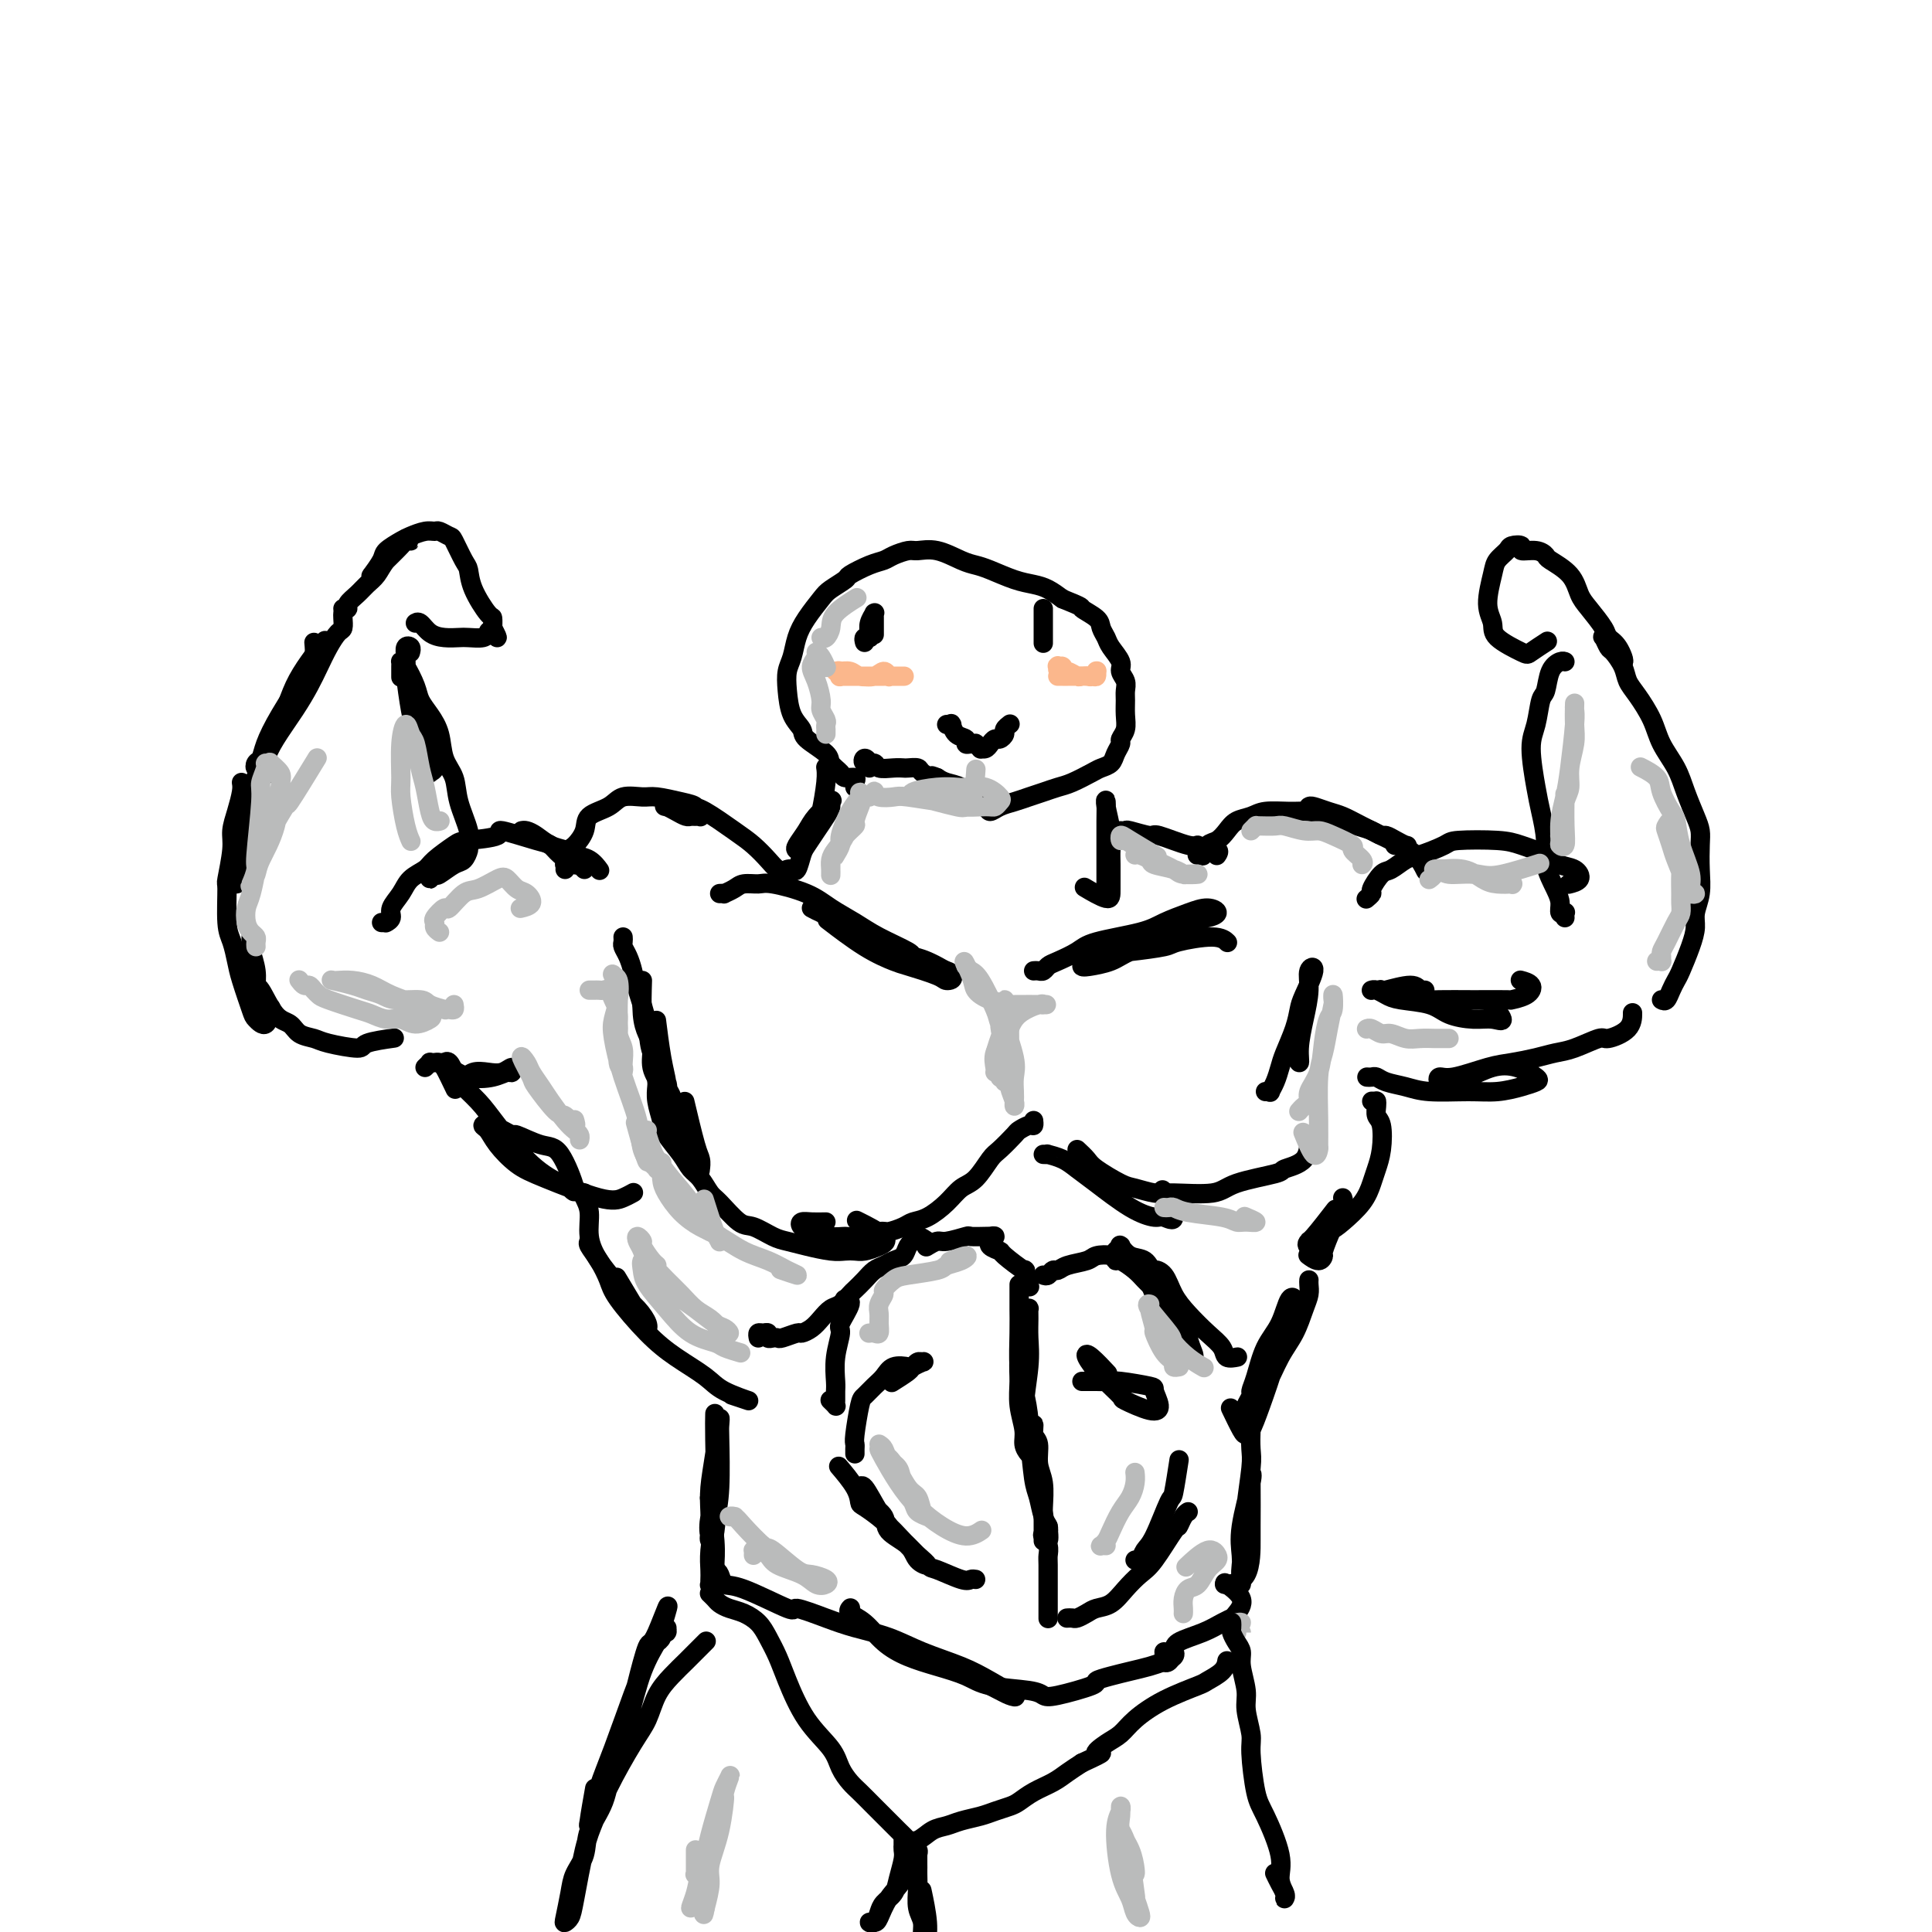 <svg viewBox='0 0 400 400' version='1.1' xmlns='http://www.w3.org/2000/svg' xmlns:xlink='http://www.w3.org/1999/xlink'><g fill='none' stroke='rgb(0,0,0)' stroke-width='4' stroke-linecap='round' stroke-linejoin='round'><path d='M71,126c0.471,0.066 0.941,0.132 1,0c0.059,-0.132 -0.295,-0.461 0,-1c0.295,-0.539 1.238,-1.290 2,-2c0.762,-0.710 1.341,-1.381 2,-2c0.659,-0.619 1.397,-1.185 2,-2c0.603,-0.815 1.072,-1.879 2,-3c0.928,-1.121 2.315,-2.300 3,-3c0.685,-0.700 0.668,-0.921 1,-1c0.332,-0.079 1.013,-0.017 1,0c-0.013,0.017 -0.721,-0.010 -1,0c-0.279,0.010 -0.129,0.058 -1,1c-0.871,0.942 -2.762,2.779 -4,4c-1.238,1.221 -1.823,1.828 -2,2c-0.177,0.172 0.054,-0.090 0,0c-0.054,0.090 -0.391,0.533 0,0c0.391,-0.533 1.512,-2.042 2,-3c0.488,-0.958 0.344,-1.367 1,-2c0.656,-0.633 2.111,-1.491 3,-2c0.889,-0.509 1.212,-0.668 2,-1c0.788,-0.332 2.041,-0.835 3,-1c0.959,-0.165 1.622,0.008 2,0c0.378,-0.008 0.469,-0.197 1,0c0.531,0.197 1.502,0.781 2,1c0.498,0.219 0.522,0.073 1,1c0.478,0.927 1.410,2.926 2,4c0.590,1.074 0.838,1.223 1,2c0.162,0.777 0.240,2.180 1,4c0.760,1.820 2.204,4.055 3,5c0.796,0.945 0.945,0.601 1,1c0.055,0.399 0.016,1.543 0,2c-0.016,0.457 -0.008,0.229 0,0'/><path d='M102,130c1.758,3.337 0.652,1.679 0,1c-0.652,-0.679 -0.849,-0.378 -1,0c-0.151,0.378 -0.257,0.831 -1,1c-0.743,0.169 -2.125,0.052 -3,0c-0.875,-0.052 -1.243,-0.038 -2,0c-0.757,0.038 -1.902,0.101 -3,0c-1.098,-0.101 -2.150,-0.367 -3,-1c-0.850,-0.633 -1.498,-1.632 -2,-2c-0.502,-0.368 -0.858,-0.105 -1,0c-0.142,0.105 -0.071,0.053 0,0'/><path d='M71,127c-0.018,0.209 -0.035,0.418 0,1c0.035,0.582 0.123,1.537 0,2c-0.123,0.463 -0.457,0.435 -1,1c-0.543,0.565 -1.293,1.722 -2,3c-0.707,1.278 -1.369,2.677 -2,4c-0.631,1.323 -1.229,2.568 -2,4c-0.771,1.432 -1.714,3.049 -3,5c-1.286,1.951 -2.915,4.236 -4,6c-1.085,1.764 -1.626,3.007 -2,4c-0.374,0.993 -0.581,1.736 -1,2c-0.419,0.264 -1.049,0.048 -1,0c0.049,-0.048 0.776,0.071 1,0c0.224,-0.071 -0.054,-0.331 0,-1c0.054,-0.669 0.439,-1.745 1,-3c0.561,-1.255 1.296,-2.687 2,-4c0.704,-1.313 1.376,-2.507 2,-4c0.624,-1.493 1.198,-3.287 2,-5c0.802,-1.713 1.831,-3.346 3,-5c1.169,-1.654 2.477,-3.330 3,-4c0.523,-0.670 0.262,-0.335 0,0'/><path d='M65,133c0.098,1.015 0.195,2.030 0,3c-0.195,0.970 -0.683,1.894 -2,4c-1.317,2.106 -3.464,5.392 -5,8c-1.536,2.608 -2.460,4.537 -3,6c-0.540,1.463 -0.694,2.458 -1,3c-0.306,0.542 -0.762,0.630 -1,1c-0.238,0.370 -0.256,1.023 0,1c0.256,-0.023 0.788,-0.721 1,-1c0.212,-0.279 0.106,-0.140 0,0'/><path d='M85,135c-0.030,0.101 -0.060,0.202 0,0c0.060,-0.202 0.212,-0.708 0,-1c-0.212,-0.292 -0.786,-0.370 -1,0c-0.214,0.370 -0.069,1.190 0,2c0.069,0.810 0.060,1.612 0,2c-0.060,0.388 -0.171,0.363 0,2c0.171,1.637 0.624,4.936 1,7c0.376,2.064 0.674,2.893 1,4c0.326,1.107 0.681,2.490 1,4c0.319,1.510 0.603,3.146 1,4c0.397,0.854 0.907,0.926 1,1c0.093,0.074 -0.231,0.149 0,0c0.231,-0.149 1.018,-0.520 1,-1c-0.018,-0.480 -0.840,-1.067 -1,-2c-0.160,-0.933 0.341,-2.213 0,-4c-0.341,-1.787 -1.526,-4.082 -2,-5c-0.474,-0.918 -0.237,-0.459 0,0'/><path d='M83,140c0.001,0.196 0.002,0.393 0,0c-0.002,-0.393 -0.008,-1.375 0,-2c0.008,-0.625 0.029,-0.894 0,-1c-0.029,-0.106 -0.107,-0.048 0,0c0.107,0.048 0.400,0.087 1,1c0.600,0.913 1.508,2.702 2,4c0.492,1.298 0.570,2.107 1,3c0.430,0.893 1.213,1.871 2,3c0.787,1.129 1.577,2.410 2,4c0.423,1.590 0.477,3.491 1,5c0.523,1.509 1.514,2.627 2,4c0.486,1.373 0.468,3.002 1,5c0.532,1.998 1.616,4.365 2,6c0.384,1.635 0.068,2.536 0,3c-0.068,0.464 0.112,0.489 0,1c-0.112,0.511 -0.517,1.509 -1,2c-0.483,0.491 -1.043,0.476 -2,1c-0.957,0.524 -2.309,1.587 -3,2c-0.691,0.413 -0.721,0.177 -1,0c-0.279,-0.177 -0.807,-0.295 -1,0c-0.193,0.295 -0.052,1.002 0,1c0.052,-0.002 0.015,-0.715 0,-1c-0.015,-0.285 -0.007,-0.143 0,0'/><path d='M56,159c-0.095,-0.096 -0.190,-0.193 0,0c0.190,0.193 0.663,0.674 0,1c-0.663,0.326 -2.464,0.495 -3,1c-0.536,0.505 0.192,1.345 0,2c-0.192,0.655 -1.305,1.124 -2,3c-0.695,1.876 -0.972,5.158 -1,7c-0.028,1.842 0.192,2.242 0,3c-0.192,0.758 -0.797,1.872 -1,3c-0.203,1.128 -0.003,2.268 0,3c0.003,0.732 -0.192,1.056 0,1c0.192,-0.056 0.769,-0.492 1,-1c0.231,-0.508 0.114,-1.086 0,-2c-0.114,-0.914 -0.227,-2.162 0,-3c0.227,-0.838 0.792,-1.264 1,-3c0.208,-1.736 0.059,-4.782 0,-6c-0.059,-1.218 -0.030,-0.609 0,0'/><path d='M50,162c0.081,0.494 0.161,0.988 0,2c-0.161,1.012 -0.565,2.542 -1,4c-0.435,1.458 -0.902,2.845 -1,4c-0.098,1.155 0.173,2.079 0,4c-0.173,1.921 -0.789,4.839 -1,6c-0.211,1.161 -0.016,0.566 0,2c0.016,1.434 -0.146,4.899 0,7c0.146,2.101 0.602,2.838 1,4c0.398,1.162 0.740,2.749 1,4c0.260,1.251 0.437,2.166 1,4c0.563,1.834 1.510,4.585 2,6c0.490,1.415 0.523,1.493 1,2c0.477,0.507 1.398,1.444 2,1c0.602,-0.444 0.886,-2.270 1,-3c0.114,-0.730 0.057,-0.365 0,0'/><path d='M52,194c-0.008,0.314 -0.017,0.628 0,1c0.017,0.372 0.058,0.803 0,1c-0.058,0.197 -0.217,0.161 0,1c0.217,0.839 0.811,2.552 1,4c0.189,1.448 -0.025,2.629 0,3c0.025,0.371 0.290,-0.069 1,1c0.710,1.069 1.866,3.648 3,5c1.134,1.352 2.245,1.477 3,2c0.755,0.523 1.154,1.444 2,2c0.846,0.556 2.140,0.748 3,1c0.860,0.252 1.286,0.565 3,1c1.714,0.435 4.717,0.993 6,1c1.283,0.007 0.845,-0.537 2,-1c1.155,-0.463 3.901,-0.847 5,-1c1.099,-0.153 0.549,-0.077 0,0'/><path d='M79,191c0.414,0.005 0.827,0.010 1,0c0.173,-0.010 0.105,-0.036 0,0c-0.105,0.036 -0.248,0.133 0,0c0.248,-0.133 0.886,-0.497 1,-1c0.114,-0.503 -0.295,-1.145 0,-2c0.295,-0.855 1.294,-1.924 2,-3c0.706,-1.076 1.119,-2.158 2,-3c0.881,-0.842 2.231,-1.443 3,-2c0.769,-0.557 0.956,-1.069 2,-2c1.044,-0.931 2.944,-2.281 4,-3c1.056,-0.719 1.266,-0.807 3,-1c1.734,-0.193 4.991,-0.491 6,-1c1.009,-0.509 -0.231,-1.229 1,-1c1.231,0.229 4.931,1.405 7,2c2.069,0.595 2.505,0.608 3,1c0.495,0.392 1.048,1.164 2,2c0.952,0.836 2.304,1.737 3,2c0.696,0.263 0.736,-0.112 1,0c0.264,0.112 0.751,0.710 1,1c0.249,0.290 0.259,0.270 0,0c-0.259,-0.270 -0.788,-0.792 -1,-1c-0.212,-0.208 -0.106,-0.104 0,0'/><path d='M108,172c0.266,-0.059 0.531,-0.118 1,0c0.469,0.118 1.140,0.412 2,1c0.860,0.588 1.908,1.472 3,2c1.092,0.528 2.226,0.702 3,1c0.774,0.298 1.187,0.719 2,1c0.813,0.281 2.027,0.422 3,1c0.973,0.578 1.707,1.594 2,2c0.293,0.406 0.147,0.203 0,0'/><path d='M117,180c0.031,-0.438 0.063,-0.875 0,-1c-0.063,-0.125 -0.220,0.063 0,0c0.220,-0.063 0.816,-0.377 1,-1c0.184,-0.623 -0.043,-1.556 0,-2c0.043,-0.444 0.355,-0.400 1,-1c0.645,-0.600 1.622,-1.845 2,-3c0.378,-1.155 0.157,-2.219 1,-3c0.843,-0.781 2.749,-1.278 4,-2c1.251,-0.722 1.846,-1.669 3,-2c1.154,-0.331 2.869,-0.046 4,0c1.131,0.046 1.680,-0.146 3,0c1.320,0.146 3.411,0.631 5,1c1.589,0.369 2.675,0.621 3,1c0.325,0.379 -0.112,0.886 0,1c0.112,0.114 0.773,-0.166 1,0c0.227,0.166 0.020,0.777 0,1c-0.020,0.223 0.147,0.057 0,0c-0.147,-0.057 -0.606,-0.005 -1,0c-0.394,0.005 -0.721,-0.037 -1,0c-0.279,0.037 -0.510,0.154 -1,0c-0.490,-0.154 -1.239,-0.577 -2,-1c-0.761,-0.423 -1.532,-0.845 -2,-1c-0.468,-0.155 -0.632,-0.043 0,0c0.632,0.043 2.059,0.016 3,0c0.941,-0.016 1.397,-0.023 2,0c0.603,0.023 1.354,0.076 3,1c1.646,0.924 4.186,2.721 6,4c1.814,1.279 2.903,2.042 4,3c1.097,0.958 2.201,2.113 3,3c0.799,0.887 1.292,1.508 2,2c0.708,0.492 1.631,0.855 2,1c0.369,0.145 0.185,0.073 0,0'/><path d='M129,194c0.023,0.351 0.047,0.702 0,1c-0.047,0.298 -0.163,0.543 0,1c0.163,0.457 0.605,1.127 1,2c0.395,0.873 0.745,1.950 1,3c0.255,1.050 0.417,2.073 1,4c0.583,1.927 1.587,4.757 2,7c0.413,2.243 0.236,3.900 1,6c0.764,2.100 2.468,4.643 3,6c0.532,1.357 -0.109,1.529 0,2c0.109,0.471 0.968,1.243 1,1c0.032,-0.243 -0.762,-1.499 -1,-2c-0.238,-0.501 0.081,-0.248 0,-1c-0.081,-0.752 -0.560,-2.510 -1,-5c-0.440,-2.490 -0.840,-5.711 -1,-7c-0.160,-1.289 -0.080,-0.644 0,0'/><path d='M133,203c-0.079,2.571 -0.159,5.142 0,7c0.159,1.858 0.556,3.003 1,4c0.444,0.997 0.934,1.845 1,3c0.066,1.155 -0.291,2.617 0,4c0.291,1.383 1.229,2.688 2,4c0.771,1.312 1.373,2.630 2,4c0.627,1.370 1.278,2.791 2,4c0.722,1.209 1.514,2.207 2,3c0.486,0.793 0.667,1.383 1,2c0.333,0.617 0.820,1.262 1,2c0.180,0.738 0.055,1.569 0,2c-0.055,0.431 -0.040,0.461 0,0c0.040,-0.461 0.103,-1.412 0,-2c-0.103,-0.588 -0.374,-0.812 -1,-3c-0.626,-2.188 -1.607,-6.339 -2,-8c-0.393,-1.661 -0.196,-0.830 0,0'/><path d='M136,224c0.028,0.187 0.056,0.374 0,1c-0.056,0.626 -0.195,1.691 0,3c0.195,1.309 0.723,2.863 1,4c0.277,1.137 0.301,1.856 1,3c0.699,1.144 2.072,2.713 3,4c0.928,1.287 1.410,2.293 2,3c0.590,0.707 1.286,1.116 2,2c0.714,0.884 1.444,2.244 2,3c0.556,0.756 0.938,0.910 2,2c1.062,1.090 2.803,3.118 4,4c1.197,0.882 1.850,0.618 3,1c1.150,0.382 2.797,1.409 4,2c1.203,0.591 1.960,0.747 3,1c1.040,0.253 2.361,0.604 4,1c1.639,0.396 3.597,0.835 5,1c1.403,0.165 2.251,0.054 3,0c0.749,-0.054 1.397,-0.050 2,0c0.603,0.050 1.159,0.146 2,0c0.841,-0.146 1.968,-0.534 3,-1c1.032,-0.466 1.970,-1.010 1,-2c-0.970,-0.990 -3.849,-2.426 -5,-3c-1.151,-0.574 -0.576,-0.287 0,0'/><path d='M171,253c-1.054,0.022 -2.108,0.043 -3,0c-0.892,-0.043 -1.621,-0.151 -2,0c-0.379,0.151 -0.406,0.562 0,1c0.406,0.438 1.246,0.903 2,1c0.754,0.097 1.421,-0.174 2,0c0.579,0.174 1.070,0.794 2,1c0.930,0.206 2.297,-0.000 3,0c0.703,0.000 0.740,0.207 2,0c1.260,-0.207 3.743,-0.827 5,-1c1.257,-0.173 1.288,0.103 2,0c0.712,-0.103 2.105,-0.584 3,-1c0.895,-0.416 1.292,-0.767 2,-1c0.708,-0.233 1.727,-0.349 3,-1c1.273,-0.651 2.801,-1.835 4,-3c1.199,-1.165 2.069,-2.309 3,-3c0.931,-0.691 1.922,-0.930 3,-2c1.078,-1.070 2.243,-2.970 3,-4c0.757,-1.030 1.107,-1.189 2,-2c0.893,-0.811 2.330,-2.274 3,-3c0.670,-0.726 0.572,-0.717 1,-1c0.428,-0.283 1.383,-0.859 2,-1c0.617,-0.141 0.897,0.154 1,0c0.103,-0.154 0.029,-0.758 0,-1c-0.029,-0.242 -0.015,-0.121 0,0'/><path d='M149,185c0.473,-0.022 0.946,-0.044 1,0c0.054,0.044 -0.310,0.154 0,0c0.310,-0.154 1.293,-0.572 2,-1c0.707,-0.428 1.139,-0.866 2,-1c0.861,-0.134 2.151,0.036 3,0c0.849,-0.036 1.256,-0.278 3,0c1.744,0.278 4.825,1.076 7,2c2.175,0.924 3.443,1.974 5,3c1.557,1.026 3.404,2.027 5,3c1.596,0.973 2.941,1.917 5,3c2.059,1.083 4.832,2.305 6,3c1.168,0.695 0.731,0.864 1,1c0.269,0.136 1.242,0.240 3,1c1.758,0.760 4.300,2.177 5,3c0.700,0.823 -0.441,1.051 -1,1c-0.559,-0.051 -0.536,-0.382 -2,-1c-1.464,-0.618 -4.414,-1.522 -6,-2c-1.586,-0.478 -1.806,-0.530 -3,-1c-1.194,-0.470 -3.360,-1.357 -6,-3c-2.640,-1.643 -5.754,-4.041 -7,-5c-1.246,-0.959 -0.623,-0.480 0,0'/><path d='M168,188c0.649,0.343 1.298,0.686 2,1c0.702,0.314 1.457,0.599 4,2c2.543,1.401 6.875,3.917 9,5c2.125,1.083 2.044,0.734 3,1c0.956,0.266 2.950,1.149 5,2c2.050,0.851 4.157,1.672 5,2c0.843,0.328 0.421,0.164 0,0'/><path d='M214,201c0.331,-0.026 0.662,-0.051 1,0c0.338,0.051 0.682,0.180 1,0c0.318,-0.180 0.609,-0.667 1,-1c0.391,-0.333 0.883,-0.512 2,-1c1.117,-0.488 2.861,-1.286 4,-2c1.139,-0.714 1.673,-1.345 4,-2c2.327,-0.655 6.447,-1.336 9,-2c2.553,-0.664 3.540,-1.313 5,-2c1.460,-0.687 3.395,-1.413 5,-2c1.605,-0.587 2.882,-1.033 4,-1c1.118,0.033 2.077,0.547 2,1c-0.077,0.453 -1.191,0.846 -2,1c-0.809,0.154 -1.315,0.070 -3,1c-1.685,0.930 -4.550,2.876 -7,4c-2.450,1.124 -4.485,1.427 -6,2c-1.515,0.573 -2.511,1.415 -4,2c-1.489,0.585 -3.473,0.914 -4,1c-0.527,0.086 0.402,-0.071 0,0c-0.402,0.071 -2.135,0.370 -2,0c0.135,-0.370 2.136,-1.410 4,-2c1.864,-0.590 3.589,-0.729 6,-1c2.411,-0.271 5.508,-0.675 7,-1c1.492,-0.325 1.379,-0.572 3,-1c1.621,-0.428 4.975,-1.038 7,-1c2.025,0.038 2.721,0.725 3,1c0.279,0.275 0.139,0.137 0,0'/><path d='M216,239c0.495,0.018 0.989,0.036 1,0c0.011,-0.036 -0.463,-0.126 0,0c0.463,0.126 1.861,0.469 3,1c1.139,0.531 2.019,1.251 3,2c0.981,0.749 2.062,1.526 4,3c1.938,1.474 4.732,3.644 7,5c2.268,1.356 4.008,1.896 5,2c0.992,0.104 1.235,-0.230 2,0c0.765,0.230 2.052,1.023 2,0c-0.052,-1.023 -1.443,-3.864 -2,-5c-0.557,-1.136 -0.278,-0.568 0,0'/><path d='M223,238c0.754,0.704 1.507,1.408 2,2c0.493,0.592 0.725,1.072 2,2c1.275,0.928 3.595,2.303 5,3c1.405,0.697 1.897,0.717 3,1c1.103,0.283 2.818,0.829 4,1c1.182,0.171 1.829,-0.034 4,0c2.171,0.034 5.864,0.307 8,0c2.136,-0.307 2.716,-1.193 5,-2c2.284,-0.807 6.272,-1.534 8,-2c1.728,-0.466 1.195,-0.671 2,-1c0.805,-0.329 2.947,-0.781 4,-2c1.053,-1.219 1.015,-3.205 1,-4c-0.015,-0.795 -0.008,-0.397 0,0'/><path d='M88,221c0.448,-0.422 0.895,-0.843 1,-1c0.105,-0.157 -0.133,-0.049 0,0c0.133,0.049 0.636,0.039 1,0c0.364,-0.039 0.587,-0.105 1,0c0.413,0.105 1.014,0.383 2,1c0.986,0.617 2.357,1.572 4,2c1.643,0.428 3.559,0.329 5,0c1.441,-0.329 2.405,-0.886 3,-1c0.595,-0.114 0.819,0.217 1,0c0.181,-0.217 0.319,-0.982 0,-1c-0.319,-0.018 -1.096,0.710 -2,1c-0.904,0.290 -1.934,0.142 -3,0c-1.066,-0.142 -2.168,-0.277 -3,0c-0.832,0.277 -1.392,0.965 -2,1c-0.608,0.035 -1.262,-0.582 -2,-1c-0.738,-0.418 -1.559,-0.638 -2,-1c-0.441,-0.362 -0.503,-0.867 0,0c0.503,0.867 1.572,3.105 2,4c0.428,0.895 0.214,0.448 0,0'/><path d='M92,220c0.313,-0.192 0.625,-0.383 1,0c0.375,0.383 0.811,1.341 1,2c0.189,0.659 0.131,1.021 1,2c0.869,0.979 2.666,2.576 4,4c1.334,1.424 2.206,2.675 4,5c1.794,2.325 4.511,5.722 7,8c2.489,2.278 4.752,3.436 6,4c1.248,0.564 1.482,0.535 2,1c0.518,0.465 1.319,1.423 1,0c-0.319,-1.423 -1.759,-5.226 -3,-7c-1.241,-1.774 -2.285,-1.519 -4,-2c-1.715,-0.481 -4.103,-1.696 -5,-2c-0.897,-0.304 -0.303,0.305 -1,0c-0.697,-0.305 -2.687,-1.522 -4,-2c-1.313,-0.478 -1.951,-0.215 -2,0c-0.049,0.215 0.489,0.384 1,1c0.511,0.616 0.994,1.679 2,3c1.006,1.321 2.536,2.900 4,4c1.464,1.100 2.862,1.720 6,3c3.138,1.280 8.016,3.219 11,4c2.984,0.781 4.073,0.402 5,0c0.927,-0.402 1.694,-0.829 2,-1c0.306,-0.171 0.153,-0.085 0,0'/><path d='M163,180c0.335,-0.080 0.670,-0.160 1,0c0.330,0.160 0.655,0.559 1,0c0.345,-0.559 0.709,-2.076 1,-3c0.291,-0.924 0.508,-1.256 1,-2c0.492,-0.744 1.259,-1.901 2,-3c0.741,-1.099 1.457,-2.142 2,-3c0.543,-0.858 0.914,-1.532 1,-2c0.086,-0.468 -0.114,-0.732 0,-1c0.114,-0.268 0.541,-0.541 0,0c-0.541,0.541 -2.051,1.897 -3,3c-0.949,1.103 -1.338,1.952 -2,3c-0.662,1.048 -1.596,2.294 -2,3c-0.404,0.706 -0.277,0.870 0,1c0.277,0.130 0.705,0.225 1,0c0.295,-0.225 0.457,-0.772 1,-2c0.543,-1.228 1.466,-3.139 2,-4c0.534,-0.861 0.679,-0.674 1,-2c0.321,-1.326 0.817,-4.165 1,-6c0.183,-1.835 0.052,-2.667 0,-3c-0.052,-0.333 -0.026,-0.166 0,0'/><path d='M229,185c-0.000,0.515 -0.000,1.030 0,1c0.000,-0.030 0.000,-0.605 0,-1c-0.000,-0.395 -0.000,-0.611 0,-1c0.000,-0.389 0.000,-0.953 0,-2c-0.000,-1.047 -0.001,-2.578 0,-4c0.001,-1.422 0.004,-2.733 0,-4c-0.004,-1.267 -0.015,-2.488 0,-4c0.015,-1.512 0.057,-3.316 0,-4c-0.057,-0.684 -0.211,-0.248 0,1c0.211,1.248 0.789,3.307 1,5c0.211,1.693 0.056,3.021 0,4c-0.056,0.979 -0.012,1.610 0,3c0.012,1.390 -0.007,3.537 0,5c0.007,1.463 0.040,2.240 -1,2c-1.040,-0.240 -3.154,-1.497 -4,-2c-0.846,-0.503 -0.423,-0.251 0,0'/><path d='M177,163c-0.057,-0.305 -0.114,-0.610 0,-1c0.114,-0.390 0.399,-0.866 0,-1c-0.399,-0.134 -1.480,0.073 -2,0c-0.520,-0.073 -0.477,-0.428 -1,-1c-0.523,-0.572 -1.611,-1.362 -2,-2c-0.389,-0.638 -0.080,-1.125 -1,-2c-0.920,-0.875 -3.071,-2.139 -4,-3c-0.929,-0.861 -0.638,-1.321 -1,-2c-0.362,-0.679 -1.376,-1.577 -2,-3c-0.624,-1.423 -0.856,-3.370 -1,-5c-0.144,-1.630 -0.200,-2.944 0,-4c0.200,-1.056 0.657,-1.854 1,-3c0.343,-1.146 0.572,-2.640 1,-4c0.428,-1.360 1.054,-2.587 2,-4c0.946,-1.413 2.213,-3.012 3,-4c0.787,-0.988 1.093,-1.364 2,-2c0.907,-0.636 2.416,-1.532 3,-2c0.584,-0.468 0.244,-0.507 1,-1c0.756,-0.493 2.610,-1.438 4,-2c1.390,-0.562 2.317,-0.741 3,-1c0.683,-0.259 1.124,-0.599 2,-1c0.876,-0.401 2.188,-0.865 3,-1c0.812,-0.135 1.125,0.057 2,0c0.875,-0.057 2.313,-0.362 4,0c1.687,0.362 3.624,1.393 5,2c1.376,0.607 2.192,0.792 3,1c0.808,0.208 1.609,0.440 3,1c1.391,0.560 3.373,1.449 5,2c1.627,0.551 2.900,0.764 4,1c1.100,0.236 2.029,0.496 3,1c0.971,0.504 1.986,1.252 3,2'/><path d='M220,124c4.759,1.904 3.655,1.664 4,2c0.345,0.336 2.139,1.249 3,2c0.861,0.751 0.790,1.342 1,2c0.210,0.658 0.701,1.384 1,2c0.299,0.616 0.406,1.124 1,2c0.594,0.876 1.676,2.121 2,3c0.324,0.879 -0.110,1.393 0,2c0.110,0.607 0.762,1.307 1,2c0.238,0.693 0.060,1.380 0,2c-0.060,0.620 -0.001,1.174 0,2c0.001,0.826 -0.056,1.926 0,3c0.056,1.074 0.223,2.123 0,3c-0.223,0.877 -0.837,1.583 -1,2c-0.163,0.417 0.124,0.544 0,1c-0.124,0.456 -0.659,1.239 -1,2c-0.341,0.761 -0.489,1.499 -1,2c-0.511,0.501 -1.386,0.764 -2,1c-0.614,0.236 -0.968,0.444 -2,1c-1.032,0.556 -2.740,1.458 -4,2c-1.260,0.542 -2.070,0.722 -3,1c-0.930,0.278 -1.979,0.653 -3,1c-1.021,0.347 -2.013,0.664 -3,1c-0.987,0.336 -1.970,0.689 -3,1c-1.030,0.311 -2.107,0.579 -3,1c-0.893,0.421 -1.603,0.996 -2,1c-0.397,0.004 -0.480,-0.562 -1,-1c-0.520,-0.438 -1.476,-0.747 -2,-1c-0.524,-0.253 -0.615,-0.449 -1,-1c-0.385,-0.551 -1.065,-1.456 -2,-2c-0.935,-0.544 -2.124,-0.727 -3,-1c-0.876,-0.273 -1.438,-0.637 -2,-1'/><path d='M194,161c-2.125,-0.884 -0.936,-0.093 -1,0c-0.064,0.093 -1.381,-0.511 -2,-1c-0.619,-0.489 -0.541,-0.862 -1,-1c-0.459,-0.138 -1.456,-0.041 -2,0c-0.544,0.041 -0.636,0.026 -1,0c-0.364,-0.026 -0.998,-0.064 -2,0c-1.002,0.064 -2.370,0.230 -3,0c-0.630,-0.230 -0.523,-0.857 -1,-1c-0.477,-0.143 -1.539,0.196 -2,0c-0.461,-0.196 -0.319,-0.929 0,-1c0.319,-0.071 0.817,0.519 1,1c0.183,0.481 0.052,0.852 0,1c-0.052,0.148 -0.026,0.074 0,0'/></g>
<g fill='none' stroke='rgb(251,183,140)' stroke-width='4' stroke-linecap='round' stroke-linejoin='round'><path d='M173,139c0.422,-0.113 0.843,-0.226 1,0c0.157,0.226 0.049,0.793 0,1c-0.049,0.207 -0.038,0.056 0,0c0.038,-0.056 0.102,-0.015 0,0c-0.102,0.015 -0.372,0.004 0,0c0.372,-0.004 1.384,-0.001 2,0c0.616,0.001 0.834,0.000 1,0c0.166,-0.000 0.279,0.000 1,0c0.721,-0.000 2.049,-0.000 3,0c0.951,0.000 1.523,0.001 2,0c0.477,-0.001 0.857,-0.005 1,0c0.143,0.005 0.047,0.019 0,0c-0.047,-0.019 -0.047,-0.072 0,0c0.047,0.072 0.140,0.268 0,0c-0.140,-0.268 -0.514,-1.000 -1,-1c-0.486,0.000 -1.083,0.733 -2,1c-0.917,0.267 -2.154,0.068 -3,0c-0.846,-0.068 -1.300,-0.004 -2,0c-0.700,0.004 -1.645,-0.053 -2,0c-0.355,0.053 -0.118,0.214 0,0c0.118,-0.214 0.118,-0.803 0,-1c-0.118,-0.197 -0.354,-0.000 0,0c0.354,0.000 1.300,-0.196 2,0c0.700,0.196 1.156,0.785 2,1c0.844,0.215 2.076,0.058 3,0c0.924,-0.058 1.540,-0.015 2,0c0.460,0.015 0.762,0.004 1,0c0.238,-0.004 0.410,-0.001 1,0c0.590,0.001 1.597,0.000 2,0c0.403,-0.000 0.201,-0.000 0,0'/><path d='M219,138c0.002,-0.144 0.005,-0.288 0,0c-0.005,0.288 -0.016,1.010 0,1c0.016,-0.010 0.059,-0.750 0,-1c-0.059,-0.250 -0.219,-0.011 0,0c0.219,0.011 0.817,-0.207 1,0c0.183,0.207 -0.050,0.840 0,1c0.050,0.160 0.381,-0.152 1,0c0.619,0.152 1.525,0.769 2,1c0.475,0.231 0.519,0.076 1,0c0.481,-0.076 1.398,-0.074 2,0c0.602,0.074 0.890,0.220 1,0c0.110,-0.220 0.043,-0.805 0,-1c-0.043,-0.195 -0.060,0.000 0,0c0.060,-0.000 0.199,-0.196 0,0c-0.199,0.196 -0.735,0.785 -1,1c-0.265,0.215 -0.257,0.058 -1,0c-0.743,-0.058 -2.235,-0.015 -3,0c-0.765,0.015 -0.804,0.004 -1,0c-0.196,-0.004 -0.550,-0.001 -1,0c-0.450,0.001 -0.997,0.000 -1,0c-0.003,-0.000 0.538,-0.000 1,0c0.462,0.000 0.846,0.000 1,0c0.154,-0.000 0.077,-0.000 0,0'/></g>
<g fill='none' stroke='rgb(0,0,0)' stroke-width='4' stroke-linecap='round' stroke-linejoin='round'><path d='M196,150c0.419,-0.015 0.838,-0.029 1,0c0.162,0.029 0.067,0.103 0,0c-0.067,-0.103 -0.107,-0.381 0,0c0.107,0.381 0.359,1.423 1,2c0.641,0.577 1.671,0.691 2,1c0.329,0.309 -0.042,0.815 0,1c0.042,0.185 0.499,0.050 1,0c0.501,-0.050 1.047,-0.014 1,0c-0.047,0.014 -0.688,0.008 -1,0c-0.312,-0.008 -0.295,-0.016 0,0c0.295,0.016 0.867,0.058 1,0c0.133,-0.058 -0.172,-0.214 0,0c0.172,0.214 0.820,0.800 1,1c0.180,0.200 -0.107,0.016 0,0c0.107,-0.016 0.607,0.136 1,0c0.393,-0.136 0.679,-0.561 1,-1c0.321,-0.439 0.678,-0.892 1,-1c0.322,-0.108 0.608,0.128 1,0c0.392,-0.128 0.888,-0.622 1,-1c0.112,-0.378 -0.162,-0.640 0,-1c0.162,-0.360 0.761,-0.817 1,-1c0.239,-0.183 0.120,-0.091 0,0'/><path d='M179,133c-0.113,-0.424 -0.226,-0.848 0,-1c0.226,-0.152 0.792,-0.032 1,0c0.208,0.032 0.060,-0.023 0,0c-0.060,0.023 -0.030,0.126 0,0c0.030,-0.126 0.061,-0.480 0,-1c-0.061,-0.520 -0.212,-1.207 0,-2c0.212,-0.793 0.789,-1.694 1,-2c0.211,-0.306 0.057,-0.018 0,0c-0.057,0.018 -0.015,-0.233 0,0c0.015,0.233 0.004,0.949 0,1c-0.004,0.051 -0.001,-0.563 0,0c0.001,0.563 0.000,2.304 0,3c-0.000,0.696 -0.000,0.348 0,0'/><path d='M216,130c0.000,-0.024 0.000,-0.048 0,0c0.000,0.048 0.000,0.167 0,0c-0.000,-0.167 0.000,-0.620 0,-1c0.000,-0.380 0.000,-0.688 0,-1c0.000,-0.312 0.000,-0.627 0,-1c0.000,-0.373 0.000,-0.802 0,-1c0.000,-0.198 0.000,-0.165 0,0c0.000,0.165 0.000,0.461 0,1c0.000,0.539 0.000,1.320 0,2c0.000,0.680 0.000,1.260 0,2c0.000,0.740 0.000,1.640 0,2c0.000,0.360 0.000,0.180 0,0'/><path d='M232,172c0.426,0.035 0.853,0.070 1,0c0.147,-0.070 0.015,-0.244 1,0c0.985,0.244 3.088,0.907 4,1c0.912,0.093 0.634,-0.382 2,0c1.366,0.382 4.376,1.623 6,2c1.624,0.377 1.860,-0.109 2,0c0.140,0.109 0.182,0.813 1,1c0.818,0.187 2.413,-0.142 3,0c0.587,0.142 0.168,0.755 0,1c-0.168,0.245 -0.084,0.123 0,0'/><path d='M248,177c-0.118,0.015 -0.236,0.030 0,0c0.236,-0.030 0.826,-0.105 1,0c0.174,0.105 -0.068,0.389 0,0c0.068,-0.389 0.444,-1.452 1,-2c0.556,-0.548 1.291,-0.581 2,-1c0.709,-0.419 1.393,-1.222 2,-2c0.607,-0.778 1.138,-1.529 2,-2c0.862,-0.471 2.055,-0.660 3,-1c0.945,-0.340 1.643,-0.830 3,-1c1.357,-0.170 3.375,-0.018 5,0c1.625,0.018 2.859,-0.096 4,0c1.141,0.096 2.189,0.403 4,1c1.811,0.597 4.386,1.483 6,2c1.614,0.517 2.268,0.664 3,1c0.732,0.336 1.543,0.861 2,1c0.457,0.139 0.560,-0.106 1,0c0.440,0.106 1.217,0.564 2,1c0.783,0.436 1.571,0.849 2,1c0.429,0.151 0.500,0.041 0,0c-0.500,-0.041 -1.571,-0.012 -2,0c-0.429,0.012 -0.214,0.006 0,0'/><path d='M271,167c0.154,-0.093 0.307,-0.186 1,0c0.693,0.186 1.924,0.651 3,1c1.076,0.349 1.996,0.581 3,1c1.004,0.419 2.091,1.023 4,2c1.909,0.977 4.641,2.325 6,3c1.359,0.675 1.344,0.676 2,1c0.656,0.324 1.984,0.972 3,2c1.016,1.028 1.719,2.437 2,3c0.281,0.563 0.141,0.282 0,0'/><path d='M262,226c0.446,-0.040 0.892,-0.081 1,0c0.108,0.081 -0.122,0.283 0,0c0.122,-0.283 0.596,-1.052 1,-2c0.404,-0.948 0.737,-2.075 1,-3c0.263,-0.925 0.457,-1.649 1,-3c0.543,-1.351 1.434,-3.328 2,-5c0.566,-1.672 0.808,-3.040 1,-4c0.192,-0.960 0.336,-1.511 1,-3c0.664,-1.489 1.848,-3.914 2,-5c0.152,-1.086 -0.729,-0.831 -1,0c-0.271,0.831 0.067,2.240 0,4c-0.067,1.760 -0.540,3.872 -1,6c-0.460,2.128 -0.907,4.271 -1,6c-0.093,1.729 0.167,3.042 0,3c-0.167,-0.042 -0.762,-1.441 -1,-2c-0.238,-0.559 -0.119,-0.280 0,0'/><path d='M283,186c-0.127,0.106 -0.253,0.212 0,0c0.253,-0.212 0.886,-0.743 1,-1c0.114,-0.257 -0.292,-0.239 0,-1c0.292,-0.761 1.283,-2.302 2,-3c0.717,-0.698 1.159,-0.555 2,-1c0.841,-0.445 2.080,-1.479 3,-2c0.920,-0.521 1.521,-0.530 3,-1c1.479,-0.470 3.835,-1.402 5,-2c1.165,-0.598 1.140,-0.861 3,-1c1.860,-0.139 5.604,-0.154 8,0c2.396,0.154 3.443,0.479 5,1c1.557,0.521 3.625,1.240 5,2c1.375,0.760 2.056,1.563 3,2c0.944,0.437 2.150,0.509 3,1c0.850,0.491 1.344,1.401 1,2c-0.344,0.599 -1.527,0.885 -2,1c-0.473,0.115 -0.237,0.057 0,0'/><path d='M284,205c-0.066,0.023 -0.131,0.047 0,0c0.131,-0.047 0.459,-0.164 1,0c0.541,0.164 1.295,0.608 2,1c0.705,0.392 1.360,0.731 3,1c1.640,0.269 4.263,0.467 6,1c1.737,0.533 2.588,1.400 4,2c1.412,0.600 3.387,0.934 5,1c1.613,0.066 2.865,-0.137 4,0c1.135,0.137 2.152,0.614 2,0c-0.152,-0.614 -1.472,-2.318 -2,-3c-0.528,-0.682 -0.264,-0.341 0,0'/><path d='M295,205c-0.341,0.143 -0.682,0.286 -1,0c-0.318,-0.286 -0.614,-1.002 -2,-1c-1.386,0.002 -3.861,0.722 -5,1c-1.139,0.278 -0.940,0.113 -1,0c-0.060,-0.113 -0.379,-0.174 0,0c0.379,0.174 1.455,0.582 3,1c1.545,0.418 3.560,0.845 5,1c1.440,0.155 2.305,0.040 4,0c1.695,-0.040 4.222,-0.003 7,0c2.778,0.003 5.809,-0.027 7,0c1.191,0.027 0.543,0.112 1,0c0.457,-0.112 2.019,-0.422 3,-1c0.981,-0.578 1.379,-1.425 1,-2c-0.379,-0.575 -1.537,-0.879 -2,-1c-0.463,-0.121 -0.232,-0.061 0,0'/><path d='M283,223c0.345,0.024 0.689,0.049 1,0c0.311,-0.049 0.588,-0.171 1,0c0.412,0.171 0.958,0.635 2,1c1.042,0.365 2.579,0.631 4,1c1.421,0.369 2.727,0.842 5,1c2.273,0.158 5.512,0.002 8,0c2.488,-0.002 4.225,0.150 6,0c1.775,-0.150 3.589,-0.602 5,-1c1.411,-0.398 2.419,-0.741 3,-1c0.581,-0.259 0.735,-0.434 0,-1c-0.735,-0.566 -2.358,-1.524 -4,-2c-1.642,-0.476 -3.303,-0.472 -5,0c-1.697,0.472 -3.430,1.410 -5,2c-1.570,0.590 -2.976,0.831 -4,1c-1.024,0.169 -1.665,0.267 -2,0c-0.335,-0.267 -0.365,-0.897 0,-1c0.365,-0.103 1.126,0.323 3,0c1.874,-0.323 4.863,-1.395 7,-2c2.137,-0.605 3.424,-0.744 5,-1c1.576,-0.256 3.442,-0.628 5,-1c1.558,-0.372 2.810,-0.745 4,-1c1.190,-0.255 2.319,-0.391 4,-1c1.681,-0.609 3.915,-1.691 5,-2c1.085,-0.309 1.023,0.154 2,0c0.977,-0.154 2.994,-0.926 4,-2c1.006,-1.074 1.002,-2.450 1,-3c-0.002,-0.550 -0.001,-0.275 0,0'/><path d='M324,190c-0.031,-0.411 -0.063,-0.821 0,-1c0.063,-0.179 0.219,-0.126 0,0c-0.219,0.126 -0.814,0.325 -1,0c-0.186,-0.325 0.038,-1.175 0,-2c-0.038,-0.825 -0.338,-1.627 -1,-3c-0.662,-1.373 -1.684,-3.319 -2,-5c-0.316,-1.681 0.076,-3.098 0,-5c-0.076,-1.902 -0.620,-4.289 -1,-6c-0.380,-1.711 -0.596,-2.746 -1,-5c-0.404,-2.254 -0.996,-5.727 -1,-8c-0.004,-2.273 0.580,-3.345 1,-5c0.420,-1.655 0.677,-3.894 1,-5c0.323,-1.106 0.714,-1.081 1,-2c0.286,-0.919 0.468,-2.782 1,-4c0.532,-1.218 1.412,-1.789 2,-2c0.588,-0.211 0.882,-0.060 1,0c0.118,0.060 0.059,0.030 0,0'/><path d='M344,207c0.335,0.173 0.671,0.346 1,0c0.329,-0.346 0.653,-1.212 1,-2c0.347,-0.788 0.719,-1.498 1,-2c0.281,-0.502 0.471,-0.797 1,-2c0.529,-1.203 1.396,-3.314 2,-5c0.604,-1.686 0.946,-2.948 1,-4c0.054,-1.052 -0.181,-1.895 0,-3c0.181,-1.105 0.779,-2.471 1,-4c0.221,-1.529 0.067,-3.219 0,-5c-0.067,-1.781 -0.047,-3.651 0,-5c0.047,-1.349 0.122,-2.177 0,-3c-0.122,-0.823 -0.440,-1.643 -1,-3c-0.560,-1.357 -1.361,-3.252 -2,-5c-0.639,-1.748 -1.117,-3.349 -2,-5c-0.883,-1.651 -2.172,-3.351 -3,-5c-0.828,-1.649 -1.195,-3.248 -2,-5c-0.805,-1.752 -2.047,-3.658 -3,-5c-0.953,-1.342 -1.618,-2.118 -2,-3c-0.382,-0.882 -0.481,-1.868 -1,-3c-0.519,-1.132 -1.456,-2.410 -2,-3c-0.544,-0.590 -0.693,-0.491 -1,-1c-0.307,-0.509 -0.772,-1.626 -1,-2c-0.228,-0.374 -0.220,-0.007 0,0c0.220,0.007 0.651,-0.348 1,0c0.349,0.348 0.615,1.400 1,2c0.385,0.600 0.888,0.749 1,1c0.112,0.251 -0.166,0.603 0,1c0.166,0.397 0.775,0.838 1,1c0.225,0.162 0.064,0.046 0,0c-0.064,-0.046 -0.032,-0.023 0,0'/><path d='M336,137c0.508,0.198 -0.220,-1.808 -1,-3c-0.780,-1.192 -1.610,-1.572 -2,-2c-0.390,-0.428 -0.339,-0.906 -1,-2c-0.661,-1.094 -2.032,-2.803 -3,-4c-0.968,-1.197 -1.532,-1.880 -2,-3c-0.468,-1.120 -0.841,-2.677 -2,-4c-1.159,-1.323 -3.104,-2.411 -4,-3c-0.896,-0.589 -0.745,-0.680 -1,-1c-0.255,-0.320 -0.918,-0.868 -2,-1c-1.082,-0.132 -2.584,0.153 -3,0c-0.416,-0.153 0.254,-0.742 0,-1c-0.254,-0.258 -1.432,-0.183 -2,0c-0.568,0.183 -0.526,0.475 -1,1c-0.474,0.525 -1.462,1.284 -2,2c-0.538,0.716 -0.624,1.390 -1,3c-0.376,1.610 -1.042,4.157 -1,6c0.042,1.843 0.793,2.984 1,4c0.207,1.016 -0.130,1.908 1,3c1.130,1.092 3.725,2.386 5,3c1.275,0.614 1.228,0.550 2,0c0.772,-0.550 2.363,-1.586 3,-2c0.637,-0.414 0.318,-0.207 0,0'/><path d='M284,228c0.422,-0.004 0.844,-0.009 1,0c0.156,0.009 0.045,0.030 0,0c-0.045,-0.030 -0.025,-0.112 0,0c0.025,0.112 0.056,0.417 0,1c-0.056,0.583 -0.200,1.443 0,2c0.200,0.557 0.743,0.812 1,2c0.257,1.188 0.227,3.309 0,5c-0.227,1.691 -0.653,2.953 -1,4c-0.347,1.047 -0.616,1.880 -1,3c-0.384,1.120 -0.884,2.525 -2,4c-1.116,1.475 -2.849,3.018 -4,4c-1.151,0.982 -1.720,1.403 -3,2c-1.280,0.597 -3.270,1.371 -4,2c-0.730,0.629 -0.198,1.113 0,1c0.198,-0.113 0.063,-0.824 0,-1c-0.063,-0.176 -0.056,0.183 1,-1c1.056,-1.183 3.159,-3.910 4,-5c0.841,-1.090 0.421,-0.545 0,0'/><path d='M278,248c0.165,0.539 0.330,1.077 0,2c-0.330,0.923 -1.153,2.229 -2,4c-0.847,1.771 -1.716,4.005 -2,5c-0.284,0.995 0.017,0.751 0,1c-0.017,0.249 -0.351,0.990 -1,1c-0.649,0.010 -1.614,-0.711 -2,-1c-0.386,-0.289 -0.193,-0.144 0,0'/><path d='M121,247c-0.124,0.201 -0.248,0.403 0,1c0.248,0.597 0.866,1.591 1,3c0.134,1.409 -0.218,3.234 0,5c0.218,1.766 1.004,3.474 2,5c0.996,1.526 2.200,2.869 3,4c0.800,1.131 1.196,2.051 2,3c0.804,0.949 2.017,1.926 3,3c0.983,1.074 1.737,2.243 2,3c0.263,0.757 0.035,1.102 0,1c-0.035,-0.102 0.123,-0.652 0,-1c-0.123,-0.348 -0.528,-0.495 -1,-1c-0.472,-0.505 -1.012,-1.367 -2,-3c-0.988,-1.633 -2.425,-4.038 -3,-5c-0.575,-0.962 -0.287,-0.481 0,0'/><path d='M122,257c-0.172,0.185 -0.343,0.369 0,1c0.343,0.631 1.202,1.708 2,3c0.798,1.292 1.537,2.800 2,4c0.463,1.200 0.651,2.092 2,4c1.349,1.908 3.858,4.831 6,7c2.142,2.169 3.918,3.583 6,5c2.082,1.417 4.469,2.838 6,4c1.531,1.162 2.204,2.064 4,3c1.796,0.936 4.714,1.906 5,2c0.286,0.094 -2.061,-0.687 -3,-1c-0.939,-0.313 -0.469,-0.156 0,0'/><path d='M271,265c-0.019,0.254 -0.038,0.508 0,1c0.038,0.492 0.134,1.221 0,2c-0.134,0.779 -0.498,1.609 -1,3c-0.502,1.391 -1.142,3.342 -2,5c-0.858,1.658 -1.933,3.024 -3,5c-1.067,1.976 -2.124,4.561 -3,6c-0.876,1.439 -1.570,1.732 -2,2c-0.430,0.268 -0.596,0.510 -1,1c-0.404,0.490 -1.046,1.226 -1,1c0.046,-0.226 0.778,-1.416 1,-2c0.222,-0.584 -0.068,-0.564 0,-1c0.068,-0.436 0.493,-1.328 1,-3c0.507,-1.672 1.096,-4.122 2,-6c0.904,-1.878 2.122,-3.182 3,-5c0.878,-1.818 1.417,-4.150 2,-5c0.583,-0.850 1.211,-0.217 1,1c-0.211,1.217 -1.261,3.020 -2,5c-0.739,1.980 -1.166,4.139 -2,7c-0.834,2.861 -2.073,6.426 -3,9c-0.927,2.574 -1.541,4.157 -2,5c-0.459,0.843 -0.762,0.948 -1,1c-0.238,0.052 -0.410,0.053 -1,-1c-0.590,-1.053 -1.597,-3.158 -2,-4c-0.403,-0.842 -0.201,-0.421 0,0'/><path d='M157,277c-0.081,-0.431 -0.163,-0.861 0,-1c0.163,-0.139 0.569,0.015 1,0c0.431,-0.015 0.887,-0.199 1,0c0.113,0.199 -0.117,0.781 0,1c0.117,0.219 0.580,0.073 1,0c0.420,-0.073 0.798,-0.074 1,0c0.202,0.074 0.228,0.225 1,0c0.772,-0.225 2.290,-0.824 3,-1c0.710,-0.176 0.613,0.070 1,0c0.387,-0.070 1.259,-0.456 2,-1c0.741,-0.544 1.349,-1.244 2,-2c0.651,-0.756 1.343,-1.567 2,-2c0.657,-0.433 1.278,-0.487 2,-1c0.722,-0.513 1.544,-1.485 2,-2c0.456,-0.515 0.545,-0.572 1,-1c0.455,-0.428 1.278,-1.227 2,-2c0.722,-0.773 1.345,-1.520 2,-2c0.655,-0.480 1.342,-0.693 2,-1c0.658,-0.307 1.286,-0.708 2,-1c0.714,-0.292 1.514,-0.475 2,-1c0.486,-0.525 0.660,-1.391 1,-2c0.340,-0.609 0.848,-0.962 1,-1c0.152,-0.038 -0.052,0.237 0,0c0.052,-0.237 0.360,-0.987 1,-1c0.640,-0.013 1.611,0.711 2,1c0.389,0.289 0.194,0.145 0,0'/><path d='M231,259c0.425,-0.419 0.851,-0.837 1,-1c0.149,-0.163 0.022,-0.070 0,0c-0.022,0.070 0.062,0.118 0,0c-0.062,-0.118 -0.271,-0.403 0,0c0.271,0.403 1.022,1.493 2,2c0.978,0.507 2.184,0.432 3,1c0.816,0.568 1.241,1.781 2,3c0.759,1.219 1.851,2.446 3,4c1.149,1.554 2.356,3.436 3,5c0.644,1.564 0.724,2.810 1,4c0.276,1.190 0.748,2.325 1,3c0.252,0.675 0.286,0.889 0,1c-0.286,0.111 -0.891,0.118 -1,0c-0.109,-0.118 0.277,-0.361 0,-1c-0.277,-0.639 -1.219,-1.673 -2,-3c-0.781,-1.327 -1.402,-2.948 -2,-4c-0.598,-1.052 -1.173,-1.535 -2,-3c-0.827,-1.465 -1.905,-3.911 -2,-5c-0.095,-1.089 0.791,-0.820 1,-1c0.209,-0.180 -0.261,-0.810 0,-1c0.261,-0.190 1.254,0.060 2,1c0.746,0.940 1.245,2.571 2,4c0.755,1.429 1.765,2.656 3,4c1.235,1.344 2.695,2.805 4,4c1.305,1.195 2.455,2.124 3,3c0.545,0.876 0.486,1.699 1,2c0.514,0.301 1.600,0.081 2,0c0.400,-0.081 0.114,-0.023 0,0c-0.114,0.023 -0.057,0.012 0,0'/><path d='M211,266c0.000,-0.061 0.000,-0.123 0,0c-0.000,0.123 -0.001,0.430 0,1c0.001,0.570 0.003,1.402 0,2c-0.003,0.598 -0.011,0.960 0,2c0.011,1.040 0.040,2.758 0,5c-0.040,2.242 -0.151,5.009 0,7c0.151,1.991 0.562,3.206 1,5c0.438,1.794 0.903,4.166 1,6c0.097,1.834 -0.173,3.130 0,4c0.173,0.870 0.788,1.313 1,2c0.212,0.687 0.019,1.616 0,2c-0.019,0.384 0.135,0.221 0,0c-0.135,-0.221 -0.558,-0.502 -1,-1c-0.442,-0.498 -0.904,-1.213 -1,-2c-0.096,-0.787 0.173,-1.647 0,-3c-0.173,-1.353 -0.789,-3.199 -1,-5c-0.211,-1.801 -0.018,-3.555 0,-5c0.018,-1.445 -0.139,-2.579 0,-5c0.139,-2.421 0.573,-6.130 1,-8c0.427,-1.870 0.848,-1.902 1,-2c0.152,-0.098 0.036,-0.263 0,0c-0.036,0.263 0.007,0.954 0,2c-0.007,1.046 -0.066,2.447 0,4c0.066,1.553 0.255,3.257 0,6c-0.255,2.743 -0.955,6.524 -1,9c-0.045,2.476 0.566,3.647 1,6c0.434,2.353 0.691,5.889 1,8c0.309,2.111 0.671,2.798 1,4c0.329,1.202 0.624,2.920 1,4c0.376,1.080 0.832,1.521 1,2c0.168,0.479 0.048,0.994 0,1c-0.048,0.006 -0.024,-0.497 0,-1'/><path d='M217,316c0.535,6.265 -0.627,0.429 -1,-3c-0.373,-3.429 0.044,-4.451 0,-5c-0.044,-0.549 -0.549,-0.624 -1,-2c-0.451,-1.376 -0.849,-4.053 -1,-6c-0.151,-1.947 -0.056,-3.165 0,-4c0.056,-0.835 0.071,-1.289 0,-1c-0.071,0.289 -0.229,1.319 0,2c0.229,0.681 0.846,1.011 1,2c0.154,0.989 -0.155,2.636 0,4c0.155,1.364 0.774,2.445 1,4c0.226,1.555 0.061,3.583 0,5c-0.061,1.417 -0.016,2.221 0,3c0.016,0.779 0.004,1.532 0,2c-0.004,0.468 -0.001,0.650 0,1c0.001,0.350 0.000,0.867 0,1c-0.000,0.133 -0.000,-0.118 0,-1c0.000,-0.882 0.000,-2.395 0,-3c-0.000,-0.605 -0.000,-0.303 0,0'/><path d='M216,318c-0.113,-0.174 -0.226,-0.348 0,0c0.226,0.348 0.793,1.219 1,2c0.207,0.781 0.056,1.472 0,2c-0.056,0.528 -0.015,0.891 0,2c0.015,1.109 0.004,2.962 0,4c-0.004,1.038 -0.001,1.260 0,2c0.001,0.740 0.000,1.999 0,3c-0.000,1.001 -0.000,1.746 0,2c0.000,0.254 0.000,0.018 0,0c-0.000,-0.018 -0.000,0.181 0,0c0.000,-0.181 0.000,-0.741 0,-2c-0.000,-1.259 -0.000,-3.217 0,-4c0.000,-0.783 0.000,-0.392 0,0'/><path d='M221,335c-0.096,0.006 -0.192,0.012 0,0c0.192,-0.012 0.673,-0.043 1,0c0.327,0.043 0.499,0.161 1,0c0.501,-0.161 1.331,-0.599 2,-1c0.669,-0.401 1.178,-0.764 2,-1c0.822,-0.236 1.958,-0.344 3,-1c1.042,-0.656 1.991,-1.859 3,-3c1.009,-1.141 2.077,-2.221 3,-3c0.923,-0.779 1.701,-1.256 3,-3c1.299,-1.744 3.119,-4.755 4,-6c0.881,-1.245 0.824,-0.726 1,-1c0.176,-0.274 0.586,-1.343 1,-2c0.414,-0.657 0.833,-0.902 1,-1c0.167,-0.098 0.084,-0.049 0,0'/><path d='M235,323c0.347,0.191 0.695,0.383 1,0c0.305,-0.383 0.569,-1.340 1,-2c0.431,-0.660 1.030,-1.022 2,-3c0.970,-1.978 2.312,-5.571 3,-7c0.688,-1.429 0.724,-0.692 1,-2c0.276,-1.308 0.793,-4.659 1,-6c0.207,-1.341 0.103,-0.670 0,0'/><path d='M202,327c-0.339,-0.060 -0.678,-0.120 -1,0c-0.322,0.120 -0.627,0.420 -2,0c-1.373,-0.420 -3.812,-1.558 -5,-2c-1.188,-0.442 -1.124,-0.186 -2,-1c-0.876,-0.814 -2.693,-2.697 -4,-4c-1.307,-1.303 -2.103,-2.026 -3,-3c-0.897,-0.974 -1.896,-2.200 -3,-4c-1.104,-1.800 -2.313,-4.176 -3,-5c-0.687,-0.824 -0.853,-0.096 -1,0c-0.147,0.096 -0.274,-0.439 0,0c0.274,0.439 0.951,1.851 2,3c1.049,1.149 2.472,2.036 3,3c0.528,0.964 0.160,2.004 1,3c0.840,0.996 2.886,1.947 4,3c1.114,1.053 1.296,2.207 2,3c0.704,0.793 1.930,1.225 2,1c0.070,-0.225 -1.014,-1.106 -2,-2c-0.986,-0.894 -1.873,-1.802 -3,-3c-1.127,-1.198 -2.495,-2.686 -4,-4c-1.505,-1.314 -3.146,-2.454 -4,-3c-0.854,-0.546 -0.920,-0.497 -1,-1c-0.080,-0.503 -0.176,-1.559 -1,-3c-0.824,-1.441 -2.378,-3.269 -3,-4c-0.622,-0.731 -0.311,-0.366 0,0'/><path d='M177,301c-0.007,-0.325 -0.014,-0.649 0,-1c0.014,-0.351 0.048,-0.727 0,-1c-0.048,-0.273 -0.178,-0.443 0,-2c0.178,-1.557 0.665,-4.502 1,-6c0.335,-1.498 0.517,-1.551 1,-2c0.483,-0.449 1.267,-1.296 2,-2c0.733,-0.704 1.415,-1.264 2,-2c0.585,-0.736 1.074,-1.647 2,-2c0.926,-0.353 2.289,-0.148 3,0c0.711,0.148 0.772,0.239 1,0c0.228,-0.239 0.624,-0.808 1,-1c0.376,-0.192 0.731,-0.005 1,0c0.269,0.005 0.453,-0.170 0,0c-0.453,0.170 -1.544,0.685 -2,1c-0.456,0.315 -0.277,0.431 -1,1c-0.723,0.569 -2.350,1.591 -3,2c-0.650,0.409 -0.325,0.204 0,0'/><path d='M172,290c-0.113,-0.109 -0.227,-0.218 0,0c0.227,0.218 0.793,0.762 1,1c0.207,0.238 0.054,0.169 0,0c-0.054,-0.169 -0.010,-0.438 0,-1c0.010,-0.562 -0.014,-1.419 0,-2c0.014,-0.581 0.065,-0.888 0,-2c-0.065,-1.112 -0.245,-3.030 0,-5c0.245,-1.970 0.917,-3.992 1,-5c0.083,-1.008 -0.421,-1.002 0,-2c0.421,-0.998 1.767,-2.999 2,-4c0.233,-1.001 -0.648,-1.000 -1,-1c-0.352,0.000 -0.176,0.000 0,0'/><path d='M192,258c-0.198,0.121 -0.395,0.243 0,0c0.395,-0.243 1.384,-0.850 2,-1c0.616,-0.150 0.859,0.156 2,0c1.141,-0.156 3.180,-0.774 4,-1c0.820,-0.226 0.421,-0.062 1,0c0.579,0.062 2.137,0.021 3,0c0.863,-0.021 1.030,-0.020 1,0c-0.030,0.020 -0.259,0.061 0,0c0.259,-0.061 1.005,-0.223 1,0c-0.005,0.223 -0.762,0.831 -1,1c-0.238,0.169 0.043,-0.100 0,0c-0.043,0.100 -0.408,0.570 0,1c0.408,0.430 1.591,0.820 2,1c0.409,0.180 0.043,0.150 1,1c0.957,0.850 3.236,2.578 4,3c0.764,0.422 0.013,-0.463 0,0c-0.013,0.463 0.710,2.275 1,3c0.290,0.725 0.145,0.362 0,0'/><path d='M216,264c0.331,0.120 0.663,0.239 1,0c0.337,-0.239 0.680,-0.838 1,-1c0.320,-0.162 0.618,0.113 1,0c0.382,-0.113 0.848,-0.615 2,-1c1.152,-0.385 2.989,-0.655 4,-1c1.011,-0.345 1.195,-0.766 2,-1c0.805,-0.234 2.232,-0.282 3,0c0.768,0.282 0.879,0.892 1,1c0.121,0.108 0.252,-0.287 1,0c0.748,0.287 2.113,1.254 3,2c0.887,0.746 1.296,1.269 2,2c0.704,0.731 1.704,1.670 2,2c0.296,0.330 -0.113,0.050 0,1c0.113,0.950 0.746,3.128 1,4c0.254,0.872 0.127,0.436 0,0'/><path d='M224,286c0.245,0.002 0.490,0.004 1,0c0.510,-0.004 1.284,-0.014 2,0c0.716,0.014 1.373,0.052 2,0c0.627,-0.052 1.223,-0.194 3,0c1.777,0.194 4.734,0.724 6,1c1.266,0.276 0.840,0.297 1,1c0.160,0.703 0.907,2.086 1,3c0.093,0.914 -0.466,1.359 -2,1c-1.534,-0.359 -4.042,-1.521 -5,-2c-0.958,-0.479 -0.365,-0.275 -1,-1c-0.635,-0.725 -2.499,-2.379 -4,-4c-1.501,-1.621 -2.639,-3.208 -3,-4c-0.361,-0.792 0.057,-0.790 1,0c0.943,0.790 2.412,2.369 3,3c0.588,0.631 0.294,0.316 0,0'/><path d='M258,294c0.420,-0.121 0.841,-0.243 1,0c0.159,0.243 0.058,0.850 0,2c-0.058,1.150 -0.072,2.843 0,4c0.072,1.157 0.229,1.776 0,4c-0.229,2.224 -0.846,6.051 -1,8c-0.154,1.949 0.155,2.020 0,4c-0.155,1.980 -0.773,5.868 -1,8c-0.227,2.132 -0.063,2.508 0,3c0.063,0.492 0.024,1.098 0,1c-0.024,-0.098 -0.035,-0.902 0,-2c0.035,-1.098 0.114,-2.492 0,-4c-0.114,-1.508 -0.423,-3.132 0,-6c0.423,-2.868 1.577,-6.982 2,-9c0.423,-2.018 0.113,-1.942 0,-2c-0.113,-0.058 -0.031,-0.250 0,2c0.031,2.250 0.011,6.943 0,9c-0.011,2.057 -0.013,1.479 0,3c0.013,1.521 0.042,5.140 -1,7c-1.042,1.860 -3.155,1.960 -4,2c-0.845,0.040 -0.423,0.020 0,0'/><path d='M148,293c0.007,-0.303 0.015,-0.607 0,0c-0.015,0.607 -0.052,2.124 0,5c0.052,2.876 0.192,7.112 0,10c-0.192,2.888 -0.717,4.430 -1,6c-0.283,1.570 -0.324,3.170 0,4c0.324,0.830 1.014,0.892 1,1c-0.014,0.108 -0.733,0.262 -1,0c-0.267,-0.262 -0.082,-0.941 0,-2c0.082,-1.059 0.060,-2.497 0,-4c-0.060,-1.503 -0.160,-3.069 0,-5c0.160,-1.931 0.580,-4.226 1,-7c0.420,-2.774 0.842,-6.026 1,-7c0.158,-0.974 0.053,0.329 0,1c-0.053,0.671 -0.053,0.711 0,3c0.053,2.289 0.158,6.826 0,10c-0.158,3.174 -0.578,4.984 -1,7c-0.422,2.016 -0.845,4.239 -1,6c-0.155,1.761 -0.043,3.062 0,4c0.043,0.938 0.015,1.513 0,2c-0.015,0.487 -0.018,0.886 0,1c0.018,0.114 0.058,-0.057 0,0c-0.058,0.057 -0.216,0.343 0,0c0.216,-0.343 0.804,-1.316 1,-2c0.196,-0.684 0.001,-1.080 0,-2c-0.001,-0.920 0.192,-2.363 0,-5c-0.192,-2.637 -0.769,-6.468 -1,-8c-0.231,-1.532 -0.115,-0.766 0,0'/><path d='M148,314c0.137,0.645 0.273,1.291 0,3c-0.273,1.709 -0.957,4.482 -1,6c-0.043,1.518 0.554,1.781 1,2c0.446,0.219 0.742,0.393 1,1c0.258,0.607 0.480,1.647 1,2c0.520,0.353 1.340,0.020 4,1c2.660,0.980 7.161,3.273 9,4c1.839,0.727 1.016,-0.112 2,0c0.984,0.112 3.774,1.174 6,2c2.226,0.826 3.888,1.417 6,2c2.112,0.583 4.673,1.158 7,2c2.327,0.842 4.421,1.949 7,3c2.579,1.051 5.642,2.044 8,3c2.358,0.956 4.010,1.873 6,3c1.990,1.127 4.318,2.462 5,3c0.682,0.538 -0.281,0.278 -1,0c-0.719,-0.278 -1.194,-0.575 -4,-2c-2.806,-1.425 -7.945,-3.979 -10,-5c-2.055,-1.021 -1.028,-0.511 0,0'/><path d='M176,333c0.067,-0.079 0.133,-0.159 0,0c-0.133,0.159 -0.467,0.556 0,1c0.467,0.444 1.735,0.934 3,2c1.265,1.066 2.529,2.709 4,4c1.471,1.291 3.150,2.230 5,3c1.850,0.770 3.871,1.373 6,2c2.129,0.627 4.364,1.280 6,2c1.636,0.720 2.671,1.507 5,2c2.329,0.493 5.953,0.693 8,1c2.047,0.307 2.518,0.720 3,1c0.482,0.280 0.974,0.426 3,0c2.026,-0.426 5.585,-1.423 7,-2c1.415,-0.577 0.686,-0.732 1,-1c0.314,-0.268 1.671,-0.649 3,-1c1.329,-0.351 2.630,-0.672 4,-1c1.370,-0.328 2.808,-0.662 4,-1c1.192,-0.338 2.137,-0.679 3,-1c0.863,-0.321 1.644,-0.622 2,-1c0.356,-0.378 0.288,-0.832 0,-1c-0.288,-0.168 -0.797,-0.048 -1,0c-0.203,0.048 -0.102,0.024 0,0'/><path d='M241,342c0.022,0.322 0.044,0.644 0,1c-0.044,0.356 -0.154,0.745 0,1c0.154,0.255 0.573,0.377 1,0c0.427,-0.377 0.864,-1.253 1,-2c0.136,-0.747 -0.028,-1.364 1,-2c1.028,-0.636 3.249,-1.289 5,-2c1.751,-0.711 3.032,-1.480 4,-2c0.968,-0.520 1.621,-0.791 2,-1c0.379,-0.209 0.483,-0.355 1,-1c0.517,-0.645 1.447,-1.789 1,-3c-0.447,-1.211 -2.271,-2.489 -3,-3c-0.729,-0.511 -0.365,-0.256 0,0'/></g>
<g fill='none' stroke='rgb(186,187,187)' stroke-width='4' stroke-linecap='round' stroke-linejoin='round'><path d='M122,205c0.333,0.003 0.666,0.006 1,0c0.334,-0.006 0.668,-0.022 1,0c0.332,0.022 0.662,0.081 1,0c0.338,-0.081 0.683,-0.304 1,0c0.317,0.304 0.607,1.134 1,2c0.393,0.866 0.890,1.766 1,3c0.110,1.234 -0.167,2.801 0,4c0.167,1.199 0.778,2.030 1,3c0.222,0.970 0.056,2.080 0,3c-0.056,0.920 -0.001,1.650 0,2c0.001,0.350 -0.052,0.319 0,0c0.052,-0.319 0.210,-0.926 0,-1c-0.210,-0.074 -0.787,0.386 -1,-1c-0.213,-1.386 -0.060,-4.617 0,-6c0.060,-1.383 0.029,-0.917 0,-2c-0.029,-1.083 -0.057,-3.715 0,-5c0.057,-1.285 0.198,-1.222 0,-2c-0.198,-0.778 -0.736,-2.396 -1,-3c-0.264,-0.604 -0.254,-0.195 0,0c0.254,0.195 0.752,0.176 1,1c0.248,0.824 0.245,2.491 0,4c-0.245,1.509 -0.733,2.862 -1,4c-0.267,1.138 -0.314,2.063 0,4c0.314,1.937 0.988,4.887 2,8c1.012,3.113 2.362,6.390 3,9c0.638,2.610 0.565,4.554 1,6c0.435,1.446 1.379,2.396 2,3c0.621,0.604 0.919,0.863 1,1c0.081,0.137 -0.055,0.152 0,0c0.055,-0.152 0.301,-0.472 0,-1c-0.301,-0.528 -1.151,-1.264 -2,-2'/><path d='M134,239c0.644,4.644 -1.244,-2.244 -2,-5c-0.756,-2.756 -0.378,-1.378 0,0'/><path d='M134,234c-0.100,0.120 -0.199,0.240 0,1c0.199,0.760 0.697,2.161 1,3c0.303,0.839 0.412,1.118 1,2c0.588,0.882 1.654,2.369 3,4c1.346,1.631 2.974,3.407 4,5c1.026,1.593 1.452,3.002 2,4c0.548,0.998 1.217,1.586 2,2c0.783,0.414 1.681,0.653 2,1c0.319,0.347 0.061,0.803 0,1c-0.061,0.197 0.077,0.135 0,0c-0.077,-0.135 -0.367,-0.344 -1,-2c-0.633,-1.656 -1.609,-4.759 -2,-6c-0.391,-1.241 -0.195,-0.621 0,0'/><path d='M137,241c0.013,-0.275 0.026,-0.551 0,0c-0.026,0.551 -0.091,1.928 0,3c0.091,1.072 0.336,1.838 1,3c0.664,1.162 1.745,2.720 3,4c1.255,1.280 2.685,2.283 4,3c1.315,0.717 2.517,1.150 4,2c1.483,0.850 3.248,2.119 5,3c1.752,0.881 3.492,1.374 5,2c1.508,0.626 2.786,1.384 4,2c1.214,0.616 2.365,1.089 2,1c-0.365,-0.089 -2.247,-0.740 -3,-1c-0.753,-0.260 -0.376,-0.130 0,0'/><path d='M91,193c-0.438,-0.322 -0.876,-0.644 -1,-1c-0.124,-0.356 0.067,-0.747 0,-1c-0.067,-0.253 -0.392,-0.367 0,-1c0.392,-0.633 1.502,-1.784 2,-2c0.498,-0.216 0.384,0.504 1,0c0.616,-0.504 1.961,-2.233 3,-3c1.039,-0.767 1.773,-0.571 3,-1c1.227,-0.429 2.947,-1.481 4,-2c1.053,-0.519 1.437,-0.503 2,0c0.563,0.503 1.303,1.494 2,2c0.697,0.506 1.352,0.527 2,1c0.648,0.473 1.290,1.396 1,2c-0.290,0.604 -1.511,0.887 -2,1c-0.489,0.113 -0.244,0.057 0,0'/><path d='M91,170c0.089,-0.026 0.179,-0.052 0,0c-0.179,0.052 -0.625,0.182 -1,0c-0.375,-0.182 -0.678,-0.677 -1,-2c-0.322,-1.323 -0.663,-3.475 -1,-5c-0.337,-1.525 -0.668,-2.424 -1,-4c-0.332,-1.576 -0.663,-3.828 -1,-5c-0.337,-1.172 -0.679,-1.264 -1,-2c-0.321,-0.736 -0.619,-2.115 -1,-2c-0.381,0.115 -0.845,1.723 -1,4c-0.155,2.277 -0.003,5.223 0,7c0.003,1.777 -0.144,2.383 0,4c0.144,1.617 0.577,4.243 1,6c0.423,1.757 0.835,2.645 1,3c0.165,0.355 0.082,0.178 0,0'/><path d='M172,179c-0.000,-0.222 -0.001,-0.444 0,0c0.001,0.444 0.002,1.553 0,2c-0.002,0.447 -0.009,0.232 0,0c0.009,-0.232 0.033,-0.481 0,-1c-0.033,-0.519 -0.124,-1.308 0,-2c0.124,-0.692 0.464,-1.286 1,-2c0.536,-0.714 1.270,-1.548 2,-3c0.730,-1.452 1.458,-3.521 2,-5c0.542,-1.479 0.898,-2.369 1,-3c0.102,-0.631 -0.049,-1.004 0,-1c0.049,0.004 0.297,0.387 0,1c-0.297,0.613 -1.138,1.458 -2,3c-0.862,1.542 -1.744,3.780 -2,5c-0.256,1.220 0.115,1.421 0,2c-0.115,0.579 -0.717,1.535 -1,2c-0.283,0.465 -0.249,0.439 0,0c0.249,-0.439 0.711,-1.292 1,-2c0.289,-0.708 0.403,-1.273 1,-2c0.597,-0.727 1.675,-1.618 2,-2c0.325,-0.382 -0.105,-0.257 0,-1c0.105,-0.743 0.744,-2.355 1,-3c0.256,-0.645 0.128,-0.322 0,0'/><path d='M180,165c0.431,-0.393 0.863,-0.786 1,-1c0.137,-0.214 -0.019,-0.249 0,0c0.019,0.249 0.215,0.784 1,1c0.785,0.216 2.161,0.114 3,0c0.839,-0.114 1.142,-0.241 3,0c1.858,0.241 5.271,0.850 7,1c1.729,0.150 1.773,-0.159 2,0c0.227,0.159 0.637,0.787 2,1c1.363,0.213 3.678,0.011 5,0c1.322,-0.011 1.651,0.169 2,0c0.349,-0.169 0.719,-0.686 1,-1c0.281,-0.314 0.472,-0.425 0,-1c-0.472,-0.575 -1.605,-1.616 -3,-2c-1.395,-0.384 -3.050,-0.113 -4,0c-0.950,0.113 -1.196,0.068 -2,0c-0.804,-0.068 -2.165,-0.159 -4,0c-1.835,0.159 -4.143,0.568 -5,1c-0.857,0.432 -0.261,0.889 0,1c0.261,0.111 0.189,-0.122 1,0c0.811,0.122 2.505,0.599 4,1c1.495,0.401 2.793,0.726 4,1c1.207,0.274 2.325,0.497 3,-1c0.675,-1.497 0.907,-4.713 1,-6c0.093,-1.287 0.046,-0.643 0,0'/><path d='M171,152c-0.002,-0.449 -0.005,-0.897 0,-1c0.005,-0.103 0.016,0.140 0,0c-0.016,-0.140 -0.059,-0.663 0,-1c0.059,-0.337 0.221,-0.488 0,-1c-0.221,-0.512 -0.826,-1.383 -1,-2c-0.174,-0.617 0.082,-0.979 0,-2c-0.082,-1.021 -0.503,-2.703 -1,-4c-0.497,-1.297 -1.072,-2.211 -1,-3c0.072,-0.789 0.790,-1.455 1,-2c0.210,-0.545 -0.088,-0.971 0,-1c0.088,-0.029 0.562,0.338 1,1c0.438,0.662 0.839,1.618 1,2c0.161,0.382 0.080,0.191 0,0'/><path d='M170,132c0.307,0.160 0.614,0.320 1,0c0.386,-0.320 0.849,-1.119 1,-2c0.151,-0.881 -0.012,-1.844 1,-3c1.012,-1.156 3.199,-2.506 4,-3c0.801,-0.494 0.216,-0.133 0,0c-0.216,0.133 -0.062,0.038 0,0c0.062,-0.038 0.031,-0.019 0,0'/><path d='M208,224c-0.033,-0.409 -0.066,-0.817 0,-1c0.066,-0.183 0.231,-0.139 0,0c-0.231,0.139 -0.858,0.373 -1,0c-0.142,-0.373 0.200,-1.352 0,-2c-0.200,-0.648 -0.943,-0.966 -1,-2c-0.057,-1.034 0.573,-2.784 1,-4c0.427,-1.216 0.651,-1.896 1,-3c0.349,-1.104 0.825,-2.631 1,-3c0.175,-0.369 0.051,0.419 0,1c-0.051,0.581 -0.028,0.955 0,3c0.028,2.045 0.060,5.761 0,8c-0.060,2.239 -0.212,3.001 0,4c0.212,0.999 0.788,2.234 1,3c0.212,0.766 0.059,1.062 0,1c-0.059,-0.062 -0.023,-0.482 0,-1c0.023,-0.518 0.035,-1.135 0,-2c-0.035,-0.865 -0.115,-1.978 0,-3c0.115,-1.022 0.424,-1.953 0,-4c-0.424,-2.047 -1.583,-5.211 -2,-7c-0.417,-1.789 -0.094,-2.202 0,-3c0.094,-0.798 -0.042,-1.979 0,-2c0.042,-0.021 0.263,1.118 0,2c-0.263,0.882 -1.011,1.505 -1,3c0.011,1.495 0.780,3.861 1,5c0.220,1.139 -0.110,1.049 0,1c0.110,-0.049 0.661,-0.058 1,0c0.339,0.058 0.466,0.184 0,-1c-0.466,-1.184 -1.525,-3.679 -2,-5c-0.475,-1.321 -0.364,-1.467 -1,-3c-0.636,-1.533 -2.017,-4.451 -3,-6c-0.983,-1.549 -1.566,-1.728 -2,-2c-0.434,-0.272 -0.717,-0.636 -1,-1'/><path d='M200,200c-1.041,-2.331 0.356,0.342 1,2c0.644,1.658 0.535,2.301 1,3c0.465,0.699 1.504,1.455 3,2c1.496,0.545 3.448,0.878 4,1c0.552,0.122 -0.297,0.031 1,0c1.297,-0.031 4.741,-0.003 6,0c1.259,0.003 0.334,-0.017 0,0c-0.334,0.017 -0.077,0.073 0,0c0.077,-0.073 -0.025,-0.274 -1,0c-0.975,0.274 -2.821,1.022 -4,2c-1.179,0.978 -1.689,2.185 -2,3c-0.311,0.815 -0.423,1.238 -1,2c-0.577,0.762 -1.619,1.864 -2,3c-0.381,1.136 -0.103,2.306 0,3c0.103,0.694 0.029,0.913 0,1c-0.029,0.087 -0.015,0.044 0,0'/><path d='M235,177c0.198,-0.089 0.396,-0.178 1,0c0.604,0.178 1.613,0.622 2,1c0.387,0.378 0.153,0.690 1,1c0.847,0.310 2.777,0.620 4,1c1.223,0.380 1.739,0.832 2,1c0.261,0.168 0.267,0.053 1,0c0.733,-0.053 2.192,-0.044 2,0c-0.192,0.044 -2.034,0.123 -3,0c-0.966,-0.123 -1.057,-0.449 -2,-1c-0.943,-0.551 -2.737,-1.329 -4,-2c-1.263,-0.671 -1.996,-1.237 -3,-2c-1.004,-0.763 -2.279,-1.724 -3,-2c-0.721,-0.276 -0.889,0.133 -1,0c-0.111,-0.133 -0.164,-0.809 0,-1c0.164,-0.191 0.544,0.102 2,1c1.456,0.898 3.987,2.399 5,3c1.013,0.601 0.506,0.300 0,0'/><path d='M259,172c0.420,-0.422 0.841,-0.845 1,-1c0.159,-0.155 0.057,-0.043 0,0c-0.057,0.043 -0.069,0.015 0,0c0.069,-0.015 0.220,-0.019 1,0c0.780,0.019 2.188,0.059 3,0c0.812,-0.059 1.028,-0.219 2,0c0.972,0.219 2.699,0.817 4,1c1.301,0.183 2.174,-0.050 3,0c0.826,0.050 1.605,0.381 3,1c1.395,0.619 3.407,1.525 4,2c0.593,0.475 -0.233,0.519 0,1c0.233,0.481 1.524,1.399 2,2c0.476,0.601 0.136,0.886 0,1c-0.136,0.114 -0.068,0.057 0,0'/><path d='M283,213c-0.064,0.033 -0.127,0.065 0,0c0.127,-0.065 0.445,-0.228 1,0c0.555,0.228 1.346,0.846 2,1c0.654,0.154 1.169,-0.155 2,0c0.831,0.155 1.977,0.774 3,1c1.023,0.226 1.924,0.061 3,0c1.076,-0.061 2.327,-0.016 3,0c0.673,0.016 0.768,0.004 1,0c0.232,-0.004 0.601,-0.001 1,0c0.399,0.001 0.828,0.000 1,0c0.172,-0.000 0.086,-0.000 0,0'/><path d='M269,230c-0.079,0.093 -0.158,0.186 0,0c0.158,-0.186 0.553,-0.653 1,-1c0.447,-0.347 0.946,-0.576 1,-1c0.054,-0.424 -0.335,-1.042 0,-2c0.335,-0.958 1.396,-2.255 2,-4c0.604,-1.745 0.750,-3.938 1,-6c0.250,-2.062 0.604,-3.992 1,-5c0.396,-1.008 0.835,-1.093 1,-2c0.165,-0.907 0.055,-2.637 0,-3c-0.055,-0.363 -0.057,0.642 0,1c0.057,0.358 0.173,0.069 0,1c-0.173,0.931 -0.635,3.084 -1,5c-0.365,1.916 -0.633,3.597 -1,5c-0.367,1.403 -0.832,2.527 -1,5c-0.168,2.473 -0.038,6.294 0,9c0.038,2.706 -0.015,4.297 0,5c0.015,0.703 0.097,0.518 0,1c-0.097,0.482 -0.372,1.630 -1,1c-0.628,-0.630 -1.608,-3.037 -2,-4c-0.392,-0.963 -0.196,-0.481 0,0'/><path d='M241,250c0.349,0.024 0.699,0.049 1,0c0.301,-0.049 0.555,-0.171 1,0c0.445,0.171 1.081,0.635 3,1c1.919,0.365 5.120,0.630 7,1c1.880,0.370 2.440,0.845 3,1c0.560,0.155 1.119,-0.010 2,0c0.881,0.010 2.083,0.195 2,0c-0.083,-0.195 -1.452,-0.770 -2,-1c-0.548,-0.230 -0.274,-0.115 0,0'/><path d='M244,283c0.125,-0.023 0.250,-0.046 0,0c-0.250,0.046 -0.875,0.160 -1,0c-0.125,-0.160 0.250,-0.593 0,-1c-0.250,-0.407 -1.124,-0.788 -2,-2c-0.876,-1.212 -1.755,-3.254 -2,-4c-0.245,-0.746 0.145,-0.197 0,-1c-0.145,-0.803 -0.826,-2.960 -1,-4c-0.174,-1.040 0.158,-0.963 0,-1c-0.158,-0.037 -0.805,-0.188 0,1c0.805,1.188 3.064,3.716 4,5c0.936,1.284 0.550,1.323 1,2c0.450,0.677 1.737,1.990 3,3c1.263,1.010 2.504,1.717 3,2c0.496,0.283 0.248,0.141 0,0'/><path d='M180,276c-0.083,0.013 -0.165,0.026 0,0c0.165,-0.026 0.579,-0.089 1,0c0.421,0.089 0.849,0.332 1,0c0.151,-0.332 0.025,-1.240 0,-2c-0.025,-0.760 0.052,-1.373 0,-2c-0.052,-0.627 -0.233,-1.267 0,-2c0.233,-0.733 0.879,-1.558 1,-2c0.121,-0.442 -0.282,-0.500 0,-1c0.282,-0.500 1.248,-1.443 2,-2c0.752,-0.557 1.290,-0.728 3,-1c1.710,-0.272 4.591,-0.643 6,-1c1.409,-0.357 1.347,-0.698 2,-1c0.653,-0.302 2.020,-0.566 3,-1c0.980,-0.434 1.571,-1.040 1,-1c-0.571,0.040 -2.306,0.726 -3,1c-0.694,0.274 -0.347,0.137 0,0'/><path d='M182,299c0.366,0.240 0.732,0.480 1,1c0.268,0.520 0.438,1.319 1,2c0.562,0.681 1.517,1.244 2,2c0.483,0.756 0.494,1.705 1,3c0.506,1.295 1.505,2.934 2,4c0.495,1.066 0.484,1.557 1,2c0.516,0.443 1.559,0.837 2,1c0.441,0.163 0.280,0.093 0,0c-0.280,-0.093 -0.680,-0.209 -1,-1c-0.320,-0.791 -0.559,-2.255 -1,-3c-0.441,-0.745 -1.083,-0.770 -2,-2c-0.917,-1.230 -2.108,-3.663 -3,-5c-0.892,-1.337 -1.486,-1.576 -2,-2c-0.514,-0.424 -0.950,-1.033 -1,-1c-0.050,0.033 0.286,0.707 1,2c0.714,1.293 1.806,3.204 3,5c1.194,1.796 2.488,3.476 4,5c1.512,1.524 3.240,2.893 5,4c1.760,1.107 3.551,1.952 5,2c1.449,0.048 2.557,-0.701 3,-1c0.443,-0.299 0.222,-0.150 0,0'/><path d='M229,320c-0.397,-0.021 -0.794,-0.043 -1,0c-0.206,0.043 -0.220,0.150 0,0c0.220,-0.150 0.676,-0.557 1,-1c0.324,-0.443 0.518,-0.921 1,-2c0.482,-1.079 1.254,-2.759 2,-4c0.746,-1.241 1.468,-2.044 2,-3c0.532,-0.956 0.874,-2.065 1,-3c0.126,-0.935 0.036,-1.696 0,-2c-0.036,-0.304 -0.018,-0.152 0,0'/><path d='M135,262c0.473,0.028 0.946,0.056 1,0c0.054,-0.056 -0.312,-0.194 -1,-1c-0.688,-0.806 -1.698,-2.278 -2,-3c-0.302,-0.722 0.104,-0.694 0,-1c-0.104,-0.306 -0.720,-0.945 -1,-1c-0.280,-0.055 -0.225,0.473 0,1c0.225,0.527 0.620,1.052 1,2c0.380,0.948 0.745,2.320 2,4c1.255,1.680 3.398,3.669 5,5c1.602,1.331 2.661,2.003 4,3c1.339,0.997 2.959,2.317 4,3c1.041,0.683 1.503,0.727 2,1c0.497,0.273 1.028,0.776 1,1c-0.028,0.224 -0.615,0.170 -1,0c-0.385,-0.170 -0.567,-0.457 -1,-1c-0.433,-0.543 -1.116,-1.343 -2,-2c-0.884,-0.657 -1.967,-1.172 -3,-2c-1.033,-0.828 -2.014,-1.967 -3,-3c-0.986,-1.033 -1.976,-1.958 -3,-3c-1.024,-1.042 -2.081,-2.202 -3,-3c-0.919,-0.798 -1.700,-1.234 -2,-1c-0.300,0.234 -0.119,1.137 0,2c0.119,0.863 0.176,1.684 1,3c0.824,1.316 2.414,3.127 4,5c1.586,1.873 3.168,3.809 5,5c1.832,1.191 3.914,1.639 5,2c1.086,0.361 1.177,0.636 2,1c0.823,0.364 2.378,0.818 3,1c0.622,0.182 0.311,0.091 0,0'/><path d='M120,236c0.074,-0.343 0.147,-0.685 0,-1c-0.147,-0.315 -0.516,-0.602 -1,-1c-0.484,-0.398 -1.085,-0.907 -2,-2c-0.915,-1.093 -2.146,-2.770 -3,-4c-0.854,-1.230 -1.332,-2.014 -2,-3c-0.668,-0.986 -1.528,-2.174 -2,-3c-0.472,-0.826 -0.558,-1.289 -1,-2c-0.442,-0.711 -1.241,-1.671 -1,-1c0.241,0.671 1.522,2.973 2,4c0.478,1.027 0.152,0.779 1,2c0.848,1.221 2.868,3.910 4,5c1.132,1.090 1.376,0.581 2,1c0.624,0.419 1.630,1.767 2,2c0.370,0.233 0.106,-0.648 0,-1c-0.106,-0.352 -0.053,-0.176 0,0'/><path d='M94,208c0.077,0.421 0.154,0.842 0,1c-0.154,0.158 -0.538,0.052 -1,0c-0.462,-0.052 -1.002,-0.052 -1,0c0.002,0.052 0.545,0.154 0,0c-0.545,-0.154 -2.180,-0.566 -3,-1c-0.820,-0.434 -0.826,-0.890 -2,-1c-1.174,-0.110 -3.517,0.124 -5,0c-1.483,-0.124 -2.107,-0.608 -3,-1c-0.893,-0.392 -2.056,-0.693 -3,-1c-0.944,-0.307 -1.671,-0.619 -3,-1c-1.329,-0.381 -3.262,-0.832 -4,-1c-0.738,-0.168 -0.282,-0.053 0,0c0.282,0.053 0.389,0.044 1,0c0.611,-0.044 1.726,-0.124 3,0c1.274,0.124 2.708,0.452 4,1c1.292,0.548 2.442,1.314 4,2c1.558,0.686 3.522,1.290 5,2c1.478,0.710 2.468,1.526 3,2c0.532,0.474 0.606,0.607 0,1c-0.606,0.393 -1.891,1.046 -3,1c-1.109,-0.046 -2.041,-0.789 -3,-1c-0.959,-0.211 -1.945,0.112 -3,0c-1.055,-0.112 -2.181,-0.660 -3,-1c-0.819,-0.340 -1.333,-0.473 -3,-1c-1.667,-0.527 -4.488,-1.447 -6,-2c-1.512,-0.553 -1.715,-0.740 -2,-1c-0.285,-0.260 -0.651,-0.592 -1,-1c-0.349,-0.408 -0.681,-0.893 -1,-1c-0.319,-0.107 -0.624,0.163 -1,0c-0.376,-0.163 -0.822,-0.761 -1,-1c-0.178,-0.239 -0.089,-0.120 0,0'/><path d='M53,196c-0.023,-0.329 -0.045,-0.658 0,-1c0.045,-0.342 0.158,-0.697 0,-1c-0.158,-0.303 -0.588,-0.555 -1,-1c-0.412,-0.445 -0.805,-1.083 -1,-2c-0.195,-0.917 -0.192,-2.112 0,-3c0.192,-0.888 0.572,-1.468 1,-3c0.428,-1.532 0.903,-4.014 1,-5c0.097,-0.986 -0.185,-0.474 0,-3c0.185,-2.526 0.839,-8.088 1,-11c0.161,-2.912 -0.169,-3.174 0,-4c0.169,-0.826 0.837,-2.215 1,-3c0.163,-0.785 -0.180,-0.966 0,-1c0.180,-0.034 0.885,0.077 1,0c0.115,-0.077 -0.358,-0.344 0,0c0.358,0.344 1.547,1.299 2,2c0.453,0.701 0.171,1.147 0,3c-0.171,1.853 -0.229,5.112 -1,8c-0.771,2.888 -2.255,5.405 -3,7c-0.745,1.595 -0.751,2.268 -1,3c-0.249,0.732 -0.741,1.524 -1,2c-0.259,0.476 -0.285,0.637 0,0c0.285,-0.637 0.879,-2.071 1,-3c0.121,-0.929 -0.233,-1.354 1,-4c1.233,-2.646 4.052,-7.513 5,-9c0.948,-1.487 0.024,0.407 1,-1c0.976,-1.407 3.850,-6.116 5,-8c1.150,-1.884 0.575,-0.942 0,0'/><path d='M343,199c0.424,-0.024 0.848,-0.049 1,0c0.152,0.049 0.033,0.171 0,0c-0.033,-0.171 0.019,-0.636 0,-1c-0.019,-0.364 -0.110,-0.626 0,-1c0.110,-0.374 0.422,-0.861 1,-2c0.578,-1.139 1.423,-2.931 2,-4c0.577,-1.069 0.888,-1.416 1,-2c0.112,-0.584 0.026,-1.405 0,-2c-0.026,-0.595 0.008,-0.963 0,-2c-0.008,-1.037 -0.057,-2.741 0,-4c0.057,-1.259 0.222,-2.071 0,-3c-0.222,-0.929 -0.831,-1.975 -1,-3c-0.169,-1.025 0.102,-2.031 0,-3c-0.102,-0.969 -0.575,-1.903 -1,-2c-0.425,-0.097 -0.800,0.642 -1,1c-0.200,0.358 -0.223,0.334 0,1c0.223,0.666 0.692,2.021 1,3c0.308,0.979 0.457,1.581 1,3c0.543,1.419 1.482,3.656 2,5c0.518,1.344 0.615,1.796 1,2c0.385,0.204 1.056,0.160 1,0c-0.056,-0.160 -0.840,-0.436 -1,-1c-0.160,-0.564 0.304,-1.418 0,-3c-0.304,-1.582 -1.374,-3.894 -2,-6c-0.626,-2.106 -0.806,-4.008 -1,-5c-0.194,-0.992 -0.403,-1.075 -1,-2c-0.597,-0.925 -1.583,-2.691 -2,-4c-0.417,-1.309 -0.266,-2.160 -1,-3c-0.734,-0.840 -2.353,-1.669 -3,-2c-0.647,-0.331 -0.324,-0.166 0,0'/><path d='M324,173c-0.428,-0.025 -0.857,-0.050 -1,0c-0.143,0.050 -0.001,0.174 0,0c0.001,-0.174 -0.140,-0.647 0,-2c0.140,-1.353 0.559,-3.585 1,-5c0.441,-1.415 0.903,-2.012 1,-3c0.097,-0.988 -0.170,-2.367 0,-4c0.170,-1.633 0.777,-3.521 1,-5c0.223,-1.479 0.060,-2.551 0,-4c-0.060,-1.449 -0.019,-3.277 0,-4c0.019,-0.723 0.016,-0.340 0,0c-0.016,0.340 -0.047,0.638 0,1c0.047,0.362 0.170,0.787 0,3c-0.170,2.213 -0.635,6.214 -1,9c-0.365,2.786 -0.630,4.357 -1,6c-0.370,1.643 -0.845,3.359 -1,5c-0.155,1.641 0.011,3.206 0,4c-0.011,0.794 -0.199,0.818 0,1c0.199,0.182 0.785,0.523 1,0c0.215,-0.523 0.058,-1.910 0,-4c-0.058,-2.090 -0.017,-4.883 0,-6c0.017,-1.117 0.008,-0.559 0,0'/><path d='M296,182c-0.112,0.082 -0.225,0.164 0,0c0.225,-0.164 0.787,-0.573 1,-1c0.213,-0.427 0.076,-0.871 0,-1c-0.076,-0.129 -0.090,0.056 1,0c1.090,-0.056 3.283,-0.355 5,0c1.717,0.355 2.959,1.364 4,2c1.041,0.636 1.880,0.898 3,1c1.120,0.102 2.520,0.042 3,0c0.480,-0.042 0.041,-0.068 0,0c-0.041,0.068 0.315,0.229 0,0c-0.315,-0.229 -1.303,-0.850 -2,-1c-0.697,-0.150 -1.105,0.170 -2,0c-0.895,-0.170 -2.278,-0.830 -4,-1c-1.722,-0.170 -3.784,0.151 -5,0c-1.216,-0.151 -1.588,-0.773 -2,-1c-0.412,-0.227 -0.865,-0.057 -1,0c-0.135,0.057 0.049,0.003 0,0c-0.049,-0.003 -0.331,0.044 0,0c0.331,-0.044 1.274,-0.180 3,0c1.726,0.180 4.236,0.677 6,1c1.764,0.323 2.783,0.472 5,0c2.217,-0.472 5.634,-1.563 7,-2c1.366,-0.437 0.683,-0.218 0,0'/><path d='M156,322c0.016,-0.427 0.032,-0.855 0,-1c-0.032,-0.145 -0.111,-0.009 0,0c0.111,0.009 0.414,-0.109 1,0c0.586,0.109 1.456,0.447 2,1c0.544,0.553 0.761,1.322 2,2c1.239,0.678 3.499,1.264 5,2c1.501,0.736 2.242,1.623 3,2c0.758,0.377 1.534,0.244 2,0c0.466,-0.244 0.622,-0.598 0,-1c-0.622,-0.402 -2.022,-0.853 -3,-1c-0.978,-0.147 -1.532,0.009 -3,-1c-1.468,-1.009 -3.848,-3.185 -5,-4c-1.152,-0.815 -1.076,-0.271 -2,-1c-0.924,-0.729 -2.850,-2.731 -4,-4c-1.150,-1.269 -1.525,-1.804 -2,-2c-0.475,-0.196 -1.051,-0.053 -1,0c0.051,0.053 0.729,0.015 1,0c0.271,-0.015 0.136,-0.008 0,0'/><path d='M245,334c-0.005,0.068 -0.009,0.136 0,0c0.009,-0.136 0.032,-0.477 0,-1c-0.032,-0.523 -0.120,-1.229 0,-2c0.120,-0.771 0.449,-1.608 1,-2c0.551,-0.392 1.326,-0.338 2,-1c0.674,-0.662 1.249,-2.041 2,-3c0.751,-0.959 1.679,-1.500 2,-2c0.321,-0.500 0.036,-0.960 0,-1c-0.036,-0.040 0.176,0.340 0,0c-0.176,-0.340 -0.740,-1.399 -2,-1c-1.260,0.399 -3.217,2.257 -4,3c-0.783,0.743 -0.391,0.372 0,0'/><path d='M256,336c0.536,-0.113 1.072,-0.226 1,0c-0.072,0.226 -0.751,0.793 -1,1c-0.249,0.207 -0.067,0.056 0,0c0.067,-0.056 0.018,-0.015 0,0c-0.018,0.015 -0.005,0.004 0,0c0.005,-0.004 0.001,-0.001 0,0c-0.001,0.001 -0.000,0.000 0,0c0.000,-0.000 0.000,0.000 0,0c-0.000,-0.000 0.000,-0.001 0,0c-0.000,0.001 -0.000,0.004 0,0c0.000,-0.004 0.000,-0.015 0,0c-0.000,0.015 -0.001,0.057 0,0c0.001,-0.057 0.005,-0.211 0,0c-0.005,0.211 -0.019,0.789 0,1c0.019,0.211 0.072,0.057 0,0c-0.072,-0.057 -0.268,-0.015 0,0c0.268,0.015 1.000,0.004 1,0c0.000,-0.004 -0.731,-0.001 -1,0c-0.269,0.001 -0.077,0.000 0,0c0.077,-0.000 0.038,-0.000 0,0'/></g>
<g fill='none' stroke='rgb(0,0,0)' stroke-width='4' stroke-linecap='round' stroke-linejoin='round'><path d='M255,336c-0.006,-0.096 -0.012,-0.192 0,0c0.012,0.192 0.040,0.671 0,1c-0.040,0.329 -0.150,0.507 0,1c0.150,0.493 0.561,1.302 1,2c0.439,0.698 0.906,1.286 1,2c0.094,0.714 -0.186,1.554 0,3c0.186,1.446 0.837,3.496 1,5c0.163,1.504 -0.162,2.460 0,4c0.162,1.540 0.811,3.664 1,5c0.189,1.336 -0.084,1.883 0,4c0.084,2.117 0.524,5.803 1,8c0.476,2.197 0.989,2.904 2,5c1.011,2.096 2.519,5.582 3,8c0.481,2.418 -0.067,3.770 0,5c0.067,1.230 0.747,2.338 1,3c0.253,0.662 0.078,0.878 0,1c-0.078,0.122 -0.060,0.152 0,0c0.060,-0.152 0.160,-0.484 0,-1c-0.160,-0.516 -0.582,-1.216 -1,-2c-0.418,-0.784 -0.834,-1.653 -1,-2c-0.166,-0.347 -0.083,-0.174 0,0'/><path d='M147,330c-0.094,-0.090 -0.188,-0.179 0,0c0.188,0.179 0.659,0.628 1,1c0.341,0.372 0.552,0.668 1,1c0.448,0.332 1.131,0.700 2,1c0.869,0.300 1.922,0.534 3,1c1.078,0.466 2.180,1.165 3,2c0.820,0.835 1.358,1.805 2,3c0.642,1.195 1.390,2.616 2,4c0.610,1.384 1.084,2.731 2,5c0.916,2.269 2.275,5.461 4,8c1.725,2.539 3.816,4.426 5,6c1.184,1.574 1.462,2.834 2,4c0.538,1.166 1.337,2.237 2,3c0.663,0.763 1.191,1.217 2,2c0.809,0.783 1.900,1.894 3,3c1.100,1.106 2.209,2.207 3,3c0.791,0.793 1.264,1.277 2,2c0.736,0.723 1.733,1.683 2,2c0.267,0.317 -0.198,-0.009 0,0c0.198,0.009 1.057,0.353 2,0c0.943,-0.353 1.970,-1.404 3,-2c1.030,-0.596 2.061,-0.737 3,-1c0.939,-0.263 1.784,-0.647 3,-1c1.216,-0.353 2.803,-0.675 4,-1c1.197,-0.325 2.004,-0.653 3,-1c0.996,-0.347 2.181,-0.712 3,-1c0.819,-0.288 1.272,-0.500 2,-1c0.728,-0.500 1.731,-1.289 3,-2c1.269,-0.711 2.803,-1.345 4,-2c1.197,-0.655 2.056,-1.330 3,-2c0.944,-0.670 1.972,-1.335 3,-2'/><path d='M224,365c6.168,-2.830 3.588,-1.905 3,-2c-0.588,-0.095 0.816,-1.209 2,-2c1.184,-0.791 2.146,-1.258 3,-2c0.854,-0.742 1.598,-1.760 3,-3c1.402,-1.240 3.462,-2.704 6,-4c2.538,-1.296 5.556,-2.424 7,-3c1.444,-0.576 1.315,-0.599 2,-1c0.685,-0.401 2.184,-1.180 3,-2c0.816,-0.820 0.951,-1.682 1,-2c0.049,-0.318 0.014,-0.091 0,0c-0.014,0.091 -0.007,0.045 0,0'/><path d='M146,340c0.185,-0.184 0.369,-0.368 0,0c-0.369,0.368 -1.292,1.288 -2,2c-0.708,0.712 -1.202,1.218 -2,2c-0.798,0.782 -1.901,1.841 -3,3c-1.099,1.159 -2.195,2.417 -3,4c-0.805,1.583 -1.317,3.492 -2,5c-0.683,1.508 -1.535,2.616 -3,5c-1.465,2.384 -3.544,6.043 -5,9c-1.456,2.957 -2.288,5.213 -3,7c-0.712,1.787 -1.302,3.106 -2,6c-0.698,2.894 -1.504,7.362 -2,10c-0.496,2.638 -0.681,3.445 -1,4c-0.319,0.555 -0.772,0.859 -1,1c-0.228,0.141 -0.232,0.118 0,-1c0.232,-1.118 0.699,-3.331 1,-5c0.301,-1.669 0.436,-2.792 1,-4c0.564,-1.208 1.558,-2.499 2,-4c0.442,-1.501 0.333,-3.211 1,-5c0.667,-1.789 2.110,-3.658 3,-6c0.890,-2.342 1.229,-5.159 2,-8c0.771,-2.841 1.976,-5.706 3,-9c1.024,-3.294 1.867,-7.016 3,-10c1.133,-2.984 2.556,-5.229 3,-6c0.444,-0.771 -0.091,-0.067 0,0c0.091,0.067 0.809,-0.504 1,-1c0.191,-0.496 -0.144,-0.918 0,-1c0.144,-0.082 0.768,0.174 1,0c0.232,-0.174 0.073,-0.779 0,-1c-0.073,-0.221 -0.058,-0.060 0,0c0.058,0.060 0.159,0.017 0,0c-0.159,-0.017 -0.580,-0.009 -1,0'/><path d='M137,337c2.802,-9.126 0.307,-1.941 -1,1c-1.307,2.941 -1.428,1.637 -2,3c-0.572,1.363 -1.597,5.392 -2,7c-0.403,1.608 -0.185,0.794 -1,3c-0.815,2.206 -2.664,7.430 -4,11c-1.336,3.570 -2.158,5.484 -3,8c-0.842,2.516 -1.704,5.633 -2,7c-0.296,1.367 -0.028,0.985 0,1c0.028,0.015 -0.185,0.427 0,-1c0.185,-1.427 0.767,-4.693 1,-6c0.233,-1.307 0.116,-0.653 0,0'/><path d='M187,381c-0.002,0.444 -0.004,0.888 0,1c0.004,0.112 0.013,-0.108 0,0c-0.013,0.108 -0.049,0.543 0,1c0.049,0.457 0.182,0.937 0,2c-0.182,1.063 -0.678,2.709 -1,4c-0.322,1.291 -0.469,2.227 -1,3c-0.531,0.773 -1.446,1.384 -2,2c-0.554,0.616 -0.749,1.236 -1,2c-0.251,0.764 -0.560,1.671 -1,2c-0.440,0.329 -1.011,0.081 -1,0c0.011,-0.081 0.606,0.006 1,0c0.394,-0.006 0.588,-0.105 1,-1c0.412,-0.895 1.043,-2.587 2,-4c0.957,-1.413 2.241,-2.547 3,-4c0.759,-1.453 0.992,-3.223 1,-4c0.008,-0.777 -0.208,-0.560 0,-1c0.208,-0.440 0.840,-1.537 1,-2c0.160,-0.463 -0.153,-0.292 0,0c0.153,0.292 0.773,0.705 1,1c0.227,0.295 0.061,0.471 0,1c-0.061,0.529 -0.016,1.412 0,2c0.016,0.588 0.005,0.882 0,1c-0.005,0.118 -0.002,0.059 0,0'/><path d='M190,384c-0.001,-0.039 -0.001,-0.078 0,0c0.001,0.078 0.004,0.275 0,1c-0.004,0.725 -0.016,1.980 0,3c0.016,1.020 0.060,1.807 0,3c-0.060,1.193 -0.223,2.794 0,4c0.223,1.206 0.831,2.019 1,3c0.169,0.981 -0.102,2.132 0,3c0.102,0.868 0.578,1.453 1,2c0.422,0.547 0.789,1.056 1,1c0.211,-0.056 0.267,-0.678 0,-1c-0.267,-0.322 -0.855,-0.344 -1,-1c-0.145,-0.656 0.153,-1.946 0,-4c-0.153,-2.054 -0.758,-4.873 -1,-6c-0.242,-1.127 -0.121,-0.564 0,0'/></g>
<g fill='none' stroke='rgb(186,187,187)' stroke-width='4' stroke-linecap='round' stroke-linejoin='round'><path d='M235,388c-0.001,0.001 -0.002,0.003 0,0c0.002,-0.003 0.007,-0.010 0,0c-0.007,0.010 -0.026,0.036 0,0c0.026,-0.036 0.098,-0.133 0,-1c-0.098,-0.867 -0.365,-2.504 -1,-4c-0.635,-1.496 -1.639,-2.853 -2,-4c-0.361,-1.147 -0.081,-2.085 0,-3c0.081,-0.915 -0.038,-1.806 0,-2c0.038,-0.194 0.234,0.308 0,1c-0.234,0.692 -0.896,1.573 -1,4c-0.104,2.427 0.351,6.400 1,9c0.649,2.600 1.491,3.826 2,5c0.509,1.174 0.683,2.296 1,3c0.317,0.704 0.776,0.991 1,1c0.224,0.009 0.214,-0.261 0,-1c-0.214,-0.739 -0.631,-1.948 -1,-3c-0.369,-1.052 -0.688,-1.947 -1,-3c-0.312,-1.053 -0.616,-2.263 -1,-4c-0.384,-1.737 -0.846,-4.002 -1,-5c-0.154,-0.998 0.001,-0.728 0,-1c-0.001,-0.272 -0.158,-1.084 0,-1c0.158,0.084 0.630,1.064 1,2c0.370,0.936 0.638,1.829 1,4c0.362,2.171 0.818,5.620 1,7c0.182,1.380 0.091,0.690 0,0'/><path d='M144,383c0.000,0.793 0.000,1.585 0,2c-0.000,0.415 -0.001,0.452 0,1c0.001,0.548 0.004,1.608 0,2c-0.004,0.392 -0.016,0.117 0,0c0.016,-0.117 0.060,-0.075 0,0c-0.060,0.075 -0.224,0.183 0,0c0.224,-0.183 0.837,-0.658 1,-1c0.163,-0.342 -0.125,-0.553 0,-1c0.125,-0.447 0.664,-1.132 1,-2c0.336,-0.868 0.469,-1.919 1,-4c0.531,-2.081 1.460,-5.190 2,-7c0.540,-1.810 0.693,-2.320 1,-3c0.307,-0.680 0.770,-1.529 1,-2c0.230,-0.471 0.226,-0.562 0,0c-0.226,0.562 -0.676,1.777 -1,3c-0.324,1.223 -0.522,2.453 -1,5c-0.478,2.547 -1.235,6.411 -2,9c-0.765,2.589 -1.538,3.902 -2,5c-0.462,1.098 -0.615,1.979 -1,3c-0.385,1.021 -1.004,2.181 -1,2c0.004,-0.181 0.631,-1.703 1,-3c0.369,-1.297 0.481,-2.368 1,-4c0.519,-1.632 1.444,-3.825 2,-6c0.556,-2.175 0.744,-4.332 1,-5c0.256,-0.668 0.581,0.154 1,-1c0.419,-1.154 0.933,-4.284 1,-4c0.067,0.284 -0.312,3.983 -1,7c-0.688,3.017 -1.685,5.351 -2,7c-0.315,1.649 0.053,2.614 0,4c-0.053,1.386 -0.526,3.193 -1,5'/><path d='M146,395c-0.622,3.444 -0.178,-0.444 0,-2c0.178,-1.556 0.089,-0.778 0,0'/></g>
</svg>